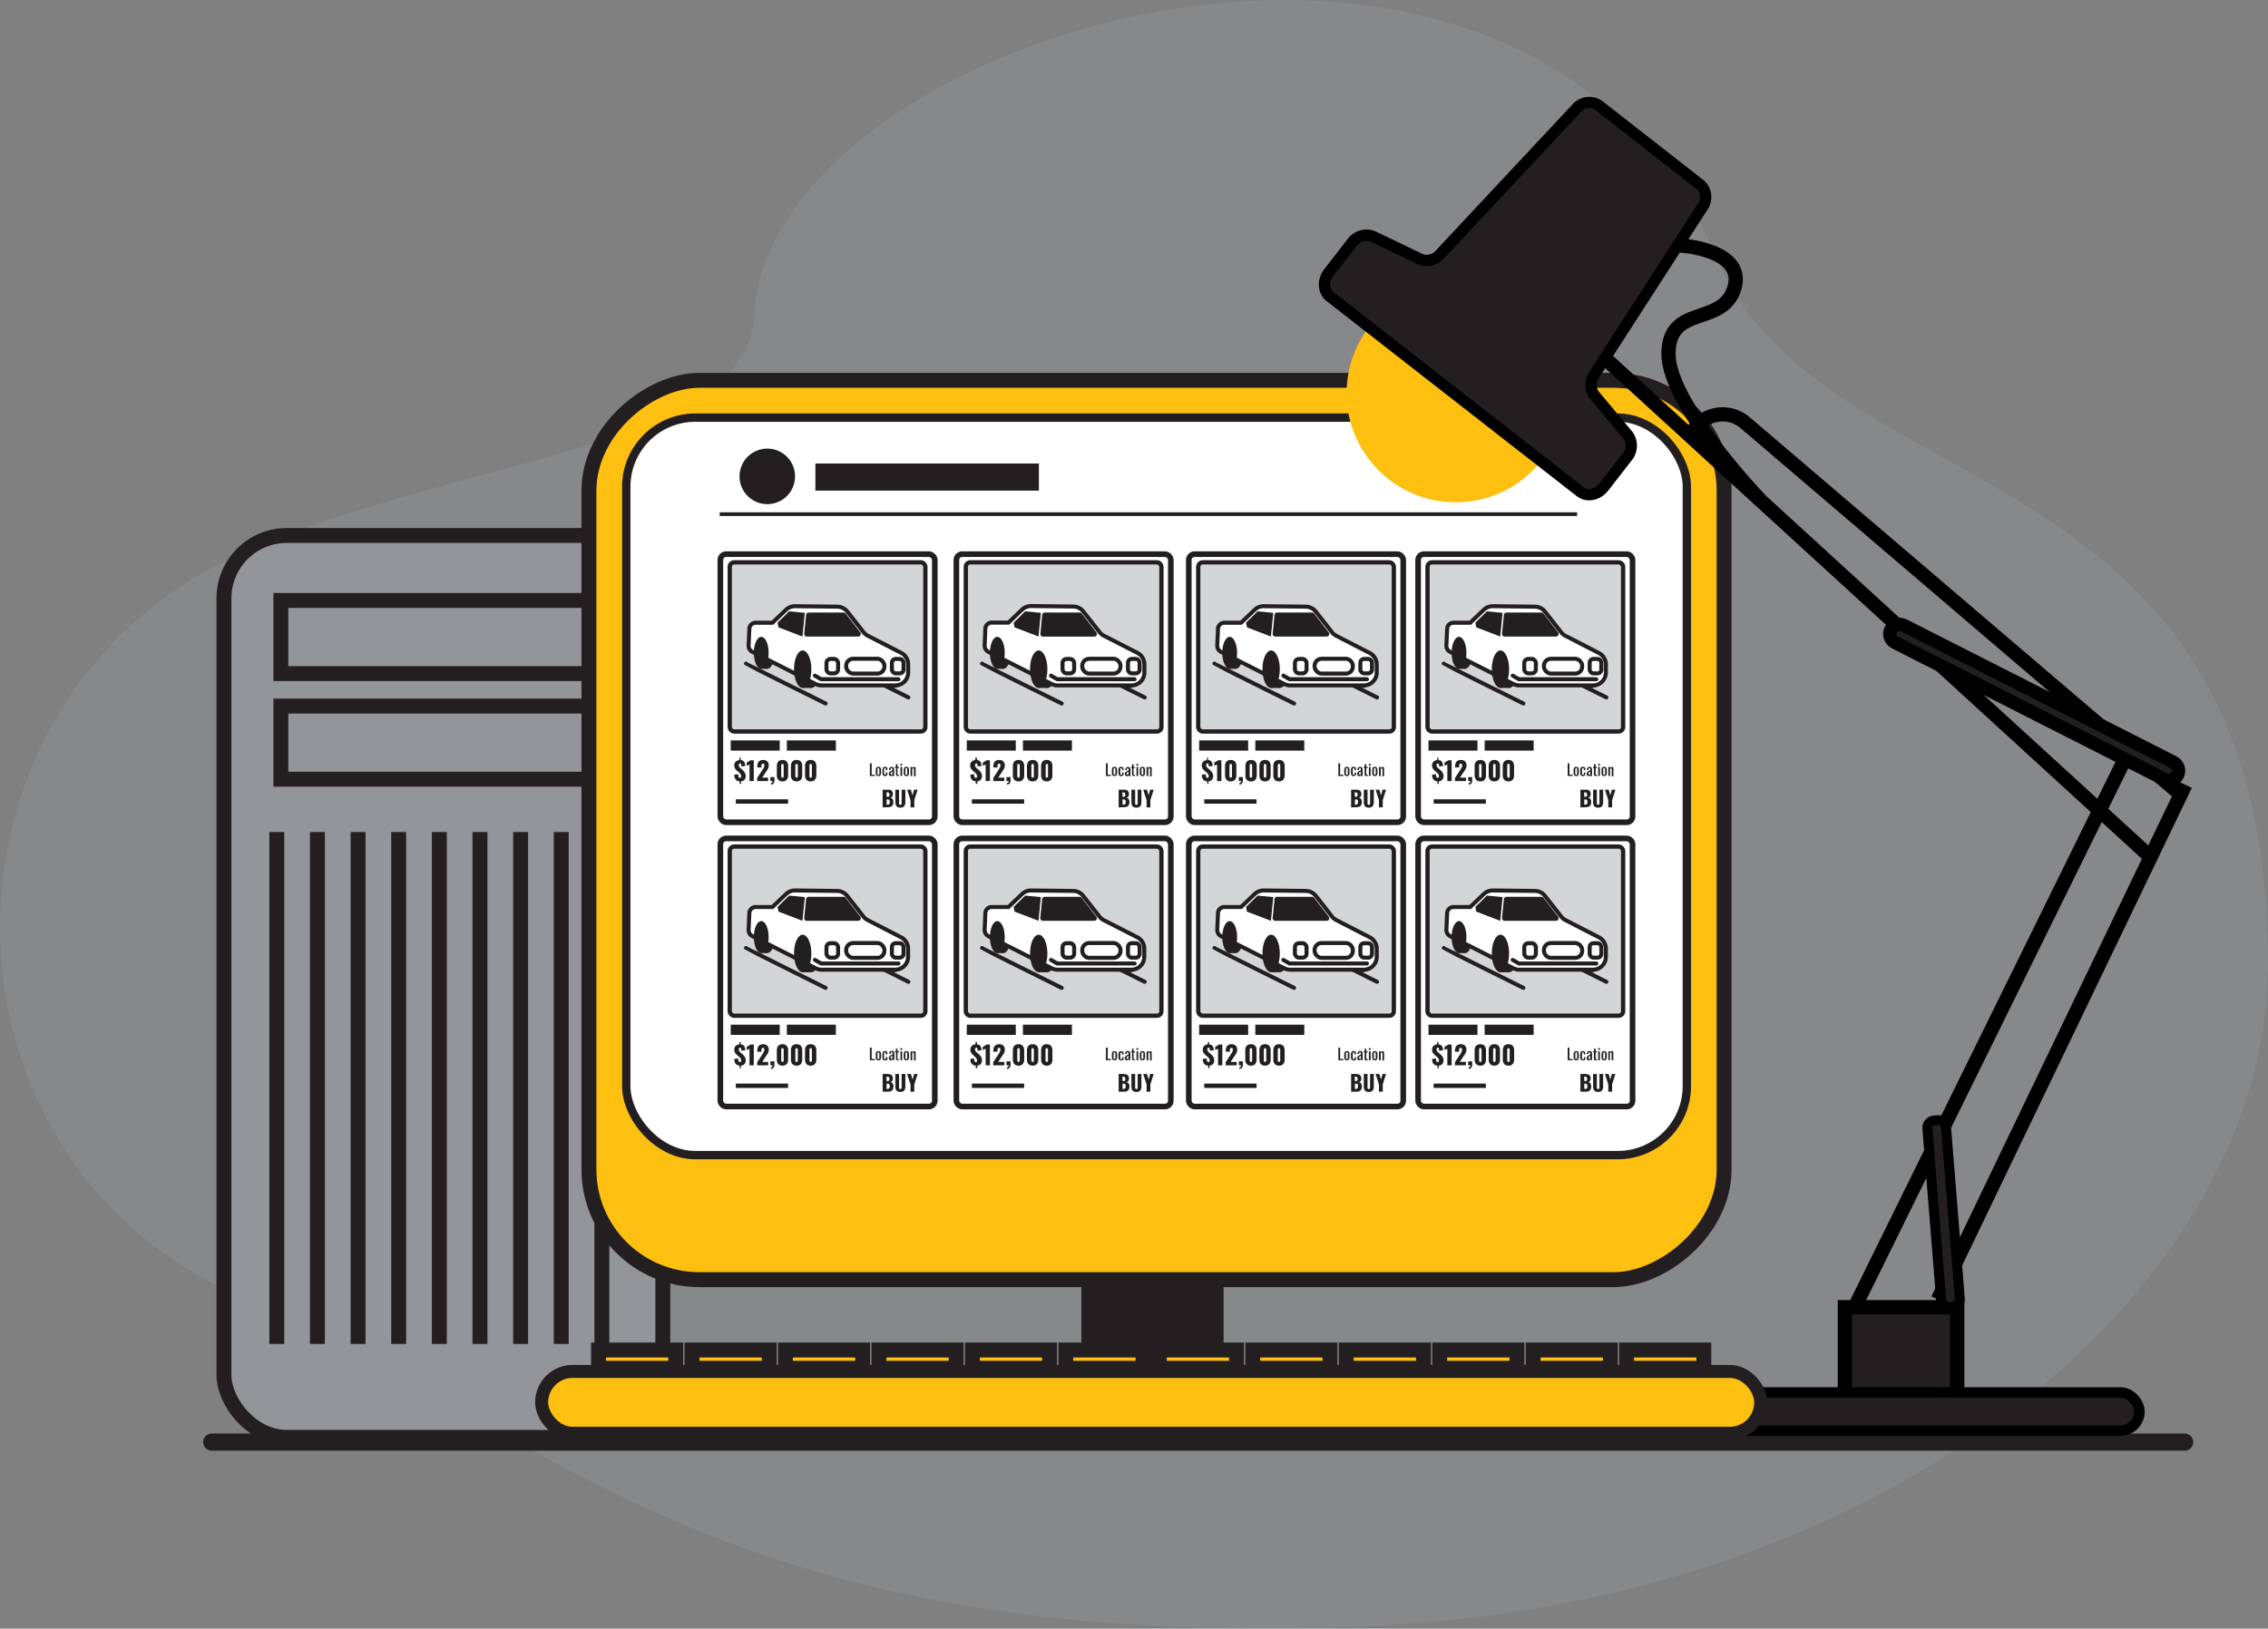 <svg xmlns="http://www.w3.org/2000/svg" viewBox="0 0 608.23 436.85"><rect x="0" y="0" width="608.23" height="436.85" fill="#808080" stroke="none"/><defs><style>.cls-1,.cls-2{fill:#939598;}.cls-1{opacity:0.42;}.cls-16,.cls-17,.cls-18,.cls-19,.cls-2,.cls-20,.cls-3,.cls-4,.cls-5,.cls-7{stroke:#231f20;}.cls-10,.cls-11,.cls-12,.cls-13,.cls-15,.cls-16,.cls-17,.cls-18,.cls-19,.cls-2,.cls-20,.cls-3,.cls-4,.cls-5,.cls-7,.cls-8,.cls-9{stroke-miterlimit:10;}.cls-2,.cls-3{stroke-width:4px;}.cls-14,.cls-16,.cls-3{fill:#fec010;}.cls-17,.cls-19,.cls-20,.cls-4,.cls-9{fill:#fff;}.cls-4{stroke-width:2.24px;}.cls-5,.cls-7,.cls-8{fill:none;}.cls-10,.cls-11,.cls-12,.cls-13,.cls-15,.cls-6{fill:#231f20;}.cls-19,.cls-7{stroke-linecap:round;}.cls-7{stroke-width:4.61px;}.cls-10,.cls-11,.cls-12,.cls-13,.cls-15,.cls-8,.cls-9{stroke:#000;}.cls-10,.cls-8,.cls-9{stroke-width:3.82px;}.cls-11{stroke-width:2.82px;}.cls-12{stroke-width:3.55px;}.cls-13{stroke-width:2.67px;}.cls-15{stroke-width:3.03px;}.cls-16{stroke-width:3.49px;}.cls-17{stroke-width:1.51px;}.cls-18{fill:#d3d5d6;stroke-width:1.15px;}.cls-19,.cls-20{stroke-width:1.08px;}</style></defs><g id="Layer_2" data-name="Layer 2"><g id="Layer_1-2" data-name="Layer 1"><path class="cls-1" d="M365.52,436.28c146-6,242.21-93.71,242.71-176.57.85-141.67-118.53-122.14-147.6-190C408-53.21,205.89,8.94,202.29,84.31c-1.71,35.77-73.55,37.24-134.72,62.82C-22.15,184.67-22.81,312.42,67.32,349,142,379.26,188.62,443.54,365.52,436.28Z"/><rect class="cls-2" x="60.06" y="143.63" width="117.69" height="241.92" rx="16.85"/><line class="cls-2" x1="74.23" y1="223.18" x2="74.23" y2="360.49"/><line class="cls-2" x1="85.13" y1="223.18" x2="85.13" y2="360.49"/><line class="cls-2" x1="96.03" y1="223.18" x2="96.03" y2="360.49"/><line class="cls-2" x1="106.92" y1="223.18" x2="106.92" y2="360.49"/><line class="cls-2" x1="117.82" y1="223.18" x2="117.82" y2="360.49"/><line class="cls-2" x1="128.72" y1="223.18" x2="128.72" y2="360.49"/><line class="cls-2" x1="139.62" y1="223.18" x2="139.62" y2="360.49"/><line class="cls-2" x1="150.51" y1="223.18" x2="150.51" y2="360.49"/><line class="cls-2" x1="161.41" y1="223.18" x2="161.41" y2="360.49"/><rect class="cls-2" x="75.32" y="161.06" width="88.27" height="19.62"/><rect class="cls-2" x="75.32" y="189.39" width="88.27" height="19.62"/><rect class="cls-3" x="189.55" y="70.42" width="241.22" height="304.43" rx="29.59" transform="translate(532.79 -87.53) rotate(90)"/><rect class="cls-4" x="167.95" y="112.02" width="284.43" height="197.82" rx="18.53"/><line class="cls-5" x1="193.01" y1="137.91" x2="422.95" y2="137.91"/><rect class="cls-6" x="290" y="343.05" width="38.14" height="45.77"/><line class="cls-7" x1="56.79" y1="386.82" x2="585.87" y2="386.82"/><path class="cls-8" d="M585.18,213.43,468,113.37a9.3,9.3,0,0,0-13.52,1.55l-1.35,1.84"/><line class="cls-9" x1="430.3" y1="95.97" x2="576.35" y2="229.55"/><line class="cls-9" x1="569.85" y1="203.58" x2="496.98" y2="351.48"/><line class="cls-9" x1="586.07" y1="210.52" x2="519.7" y2="348.57"/><rect class="cls-10" x="494.75" y="350.64" width="30.14" height="23.91"/><rect class="cls-11" x="452.13" y="373.51" width="121.62" height="10.24" rx="5.12"/><rect class="cls-12" x="542.97" y="145.29" width="5.17" height="86.26" rx="2.58" transform="translate(960.52 -212.74) rotate(116.92)"/><rect class="cls-13" x="518.7" y="300.46" width="5.02" height="50.16" rx="1.97" transform="translate(1066.82 608.3) rotate(175.41)"/><circle class="cls-14" cx="390.4" cy="105.47" r="29.27"/><path class="cls-15" d="M427.56,100.48l29-44.95a4.5,4.5,0,0,0-.62-6L428.73,28.26a4.5,4.5,0,0,0-6,.87L386.19,68.21a4.67,4.67,0,0,1-5.34,1.28l-12.62-6.06a4.77,4.77,0,0,0-5.67,1.67l-6.2,8c-1.66,2.13-1.52,5,.32,6.45l67.11,52.34c1.84,1.44,4.67.88,6.33-1.25l6.21-8a4.77,4.77,0,0,0,.24-5.9l-9-10.77A4.67,4.67,0,0,1,427.56,100.48Z"/><path class="cls-8" d="M450.57,65.83s17.67,1,14.55,11.43-17.67,4.16-17.67,17.67,24.43,39,24.43,39"/><rect class="cls-16" x="145.26" y="367.86" width="326.93" height="16.6" rx="8.3"/><rect class="cls-3" x="160.51" y="362.12" width="20.71" height="4.9"/><rect class="cls-3" x="185.58" y="362.12" width="20.71" height="4.9"/><rect class="cls-3" x="210.64" y="362.12" width="20.71" height="4.9"/><rect class="cls-3" x="235.71" y="362.12" width="20.71" height="4.9"/><rect class="cls-3" x="260.77" y="362.12" width="20.71" height="4.9"/><rect class="cls-3" x="285.83" y="362.12" width="20.71" height="4.9"/><rect class="cls-3" x="310.9" y="362.12" width="20.71" height="4.9"/><rect class="cls-3" x="335.96" y="362.12" width="20.71" height="4.9"/><rect class="cls-3" x="361.03" y="362.12" width="20.71" height="4.9"/><rect class="cls-3" x="386.09" y="362.12" width="20.71" height="4.9"/><rect class="cls-3" x="411.16" y="362.12" width="20.71" height="4.9"/><rect class="cls-3" x="436.22" y="362.12" width="20.71" height="4.9"/><rect class="cls-17" x="193.18" y="148.64" width="57.51" height="71.92" rx="1.56"/><rect class="cls-18" x="195.7" y="150.84" width="52.46" height="45.37" rx="1.19"/><path class="cls-19" d="M225.62,178c.1.16,18,9.07,18,9.07"/><ellipse class="cls-6" cx="205.76" cy="175.11" rx="1.99" ry="4.29"/><ellipse class="cls-6" cx="217.59" cy="179.5" rx="2.33" ry="5.03"/><ellipse class="cls-6" cx="239.88" cy="179.5" rx="2.33" ry="5.03"/><path class="cls-20" d="M240.14,183.85H220.32a3.38,3.38,0,0,1-1.56-.37l-17-8.63a1.85,1.85,0,0,1-1-1.72l.2-4.46a1.7,1.7,0,0,1,1.74-1.63l4.45,0,3.68-3.51a3.49,3.49,0,0,1,2.4-.93l11.27.13A3.47,3.47,0,0,1,227.2,164l4.39,5.59a3.41,3.41,0,0,0,1.14.93l8.94,4.6a3.46,3.46,0,0,1,1.88,3l0,2.21A3.45,3.45,0,0,1,240.14,183.85Z"/><rect class="cls-20" x="221.64" y="176.75" width="3.12" height="3.87" rx="1.08"/><rect class="cls-20" x="239.19" y="176.75" width="3.12" height="3.87" rx="1.01"/><rect class="cls-20" x="226.92" y="176.7" width="10.26" height="3.98" rx="1.88"/><path class="cls-6" d="M226.23,164.3h-9.37a.7.7,0,0,0-.69.62l-.5,5.06a.7.7,0,0,0,.69.76h13.8a.7.7,0,0,0,.55-1.12l-3.93-5.06A.68.68,0,0,0,226.23,164.3Z"/><polygon class="cls-6" points="208.76 168.27 215.2 170.74 215.84 164.38 211.62 163.98 208.53 167.01 208.76 168.27"/><ellipse class="cls-6" cx="204.15" cy="175.11" rx="1.99" ry="4.29"/><ellipse class="cls-6" cx="215.26" cy="179.5" rx="2.33" ry="5.03"/><polyline class="cls-19" points="218.54 181.23 220.21 182.19 240.96 182.19"/><polygon class="cls-6" points="215.26 184.53 217.59 184.53 217.36 183.85 215.07 183.28 215.26 184.53"/><polygon class="cls-6" points="204.15 179.4 205.76 179.4 205.35 178.44 204.15 179.4"/><path class="cls-19" d="M200.06,178c.1.16,21.35,10.7,21.35,10.7"/><path class="cls-6" d="M198.36,210.25v-.68a1.37,1.37,0,0,1-1.06-.46,2.07,2.07,0,0,1-.38-1.3l1.05-.16a3.84,3.84,0,0,0,.06.58.61.61,0,0,0,.17.32.37.37,0,0,0,.25.09.24.24,0,0,0,.25-.13.66.66,0,0,0,.06-.27,1,1,0,0,0-.16-.58,2.4,2.4,0,0,0-.44-.48l-.49-.42-.38-.38a1.92,1.92,0,0,1-.27-.46,1.63,1.63,0,0,1-.1-.61,1.38,1.38,0,0,1,.37-1,1.53,1.53,0,0,1,1-.42v-.65h.35v.64a1.28,1.28,0,0,1,.64.19,1,1,0,0,1,.36.4,1.64,1.64,0,0,1,.17.5,2.91,2.91,0,0,1,.05.49l-1.07.13a2.63,2.63,0,0,0,0-.43.66.66,0,0,0-.09-.29.24.24,0,0,0-.23-.09.29.29,0,0,0-.26.14.67.67,0,0,0-.08.29.8.8,0,0,0,.17.54,3.3,3.3,0,0,0,.37.38l.46.4a3.72,3.72,0,0,1,.43.46,2.2,2.2,0,0,1,.32.53,2.06,2.06,0,0,1,.11.68,1.47,1.47,0,0,1-.15.67,1.2,1.2,0,0,1-.43.49,1.35,1.35,0,0,1-.68.23v.69Z"/><path class="cls-6" d="M201,209.5v-4.44l-.17.08-.21.09-.2.08-.18.08v-.85l.21-.11.29-.16a2.2,2.2,0,0,0,.3-.19,1.41,1.41,0,0,0,.21-.16h.9v5.58Z"/><path class="cls-6" d="M203.06,209.5v-.82l1.34-2.05.28-.44a1.94,1.94,0,0,0,.22-.43,1.22,1.22,0,0,0,.09-.46.53.53,0,0,0-.1-.36.31.31,0,0,0-.26-.12.4.4,0,0,0-.29.11.58.58,0,0,0-.14.27,2.34,2.34,0,0,0,0,.39v.27h-1.11v-.29a2.28,2.28,0,0,1,.16-.89,1.25,1.25,0,0,1,.5-.61,1.62,1.62,0,0,1,.9-.22,1.5,1.5,0,0,1,1.13.39,1.45,1.45,0,0,1,.38,1.08,1.89,1.89,0,0,1-.1.63,3.25,3.25,0,0,1-.28.56l-.38.56-1,1.52H206v.91Z"/><path class="cls-6" d="M206.78,210.46l-.06-.37a1,1,0,0,0,.33-.17.54.54,0,0,0,.15-.42h-.59v-1.06h1.07v.91a1.3,1.3,0,0,1-.23.79A.88.88,0,0,1,206.78,210.46Z"/><path class="cls-6" d="M209.85,209.6a1.63,1.63,0,0,1-.84-.2,1.31,1.31,0,0,1-.51-.56,1.86,1.86,0,0,1-.17-.84v-2.52a2.1,2.1,0,0,1,.16-.86,1.16,1.16,0,0,1,.5-.57,1.85,1.85,0,0,1,1.71,0,1.26,1.26,0,0,1,.5.57,2.1,2.1,0,0,1,.16.86V208a2,2,0,0,1-.17.83,1.41,1.41,0,0,1-.51.57A1.64,1.64,0,0,1,209.85,209.6Zm0-1a.24.24,0,0,0,.23-.1.54.54,0,0,0,.09-.25,2.5,2.5,0,0,0,0-.25v-2.46a2.62,2.62,0,0,0,0-.27.54.54,0,0,0-.09-.26.26.26,0,0,0-.24-.11.26.26,0,0,0-.25.11.53.53,0,0,0-.08.26c0,.1,0,.19,0,.27V208a2.5,2.5,0,0,0,0,.25.69.69,0,0,0,.1.25A.24.24,0,0,0,209.85,208.57Z"/><path class="cls-6" d="M213.63,209.6a1.63,1.63,0,0,1-.84-.2,1.45,1.45,0,0,1-.51-.56,2,2,0,0,1-.17-.84v-2.52a2.1,2.1,0,0,1,.16-.86,1.21,1.21,0,0,1,.5-.57,1.59,1.59,0,0,1,.86-.21,1.61,1.61,0,0,1,.86.21,1.24,1.24,0,0,1,.49.57,2.1,2.1,0,0,1,.16.86V208a2,2,0,0,1-.17.83,1.28,1.28,0,0,1-.51.57A1.62,1.62,0,0,1,213.63,209.6Zm0-1a.27.27,0,0,0,.24-.1.92.92,0,0,0,.09-.25,2.26,2.26,0,0,0,0-.25v-2.46a2.62,2.62,0,0,0,0-.27.54.54,0,0,0-.09-.26.25.25,0,0,0-.24-.11.26.26,0,0,0-.25.11.66.66,0,0,0-.08.26,2.62,2.62,0,0,0,0,.27V208a1.14,1.14,0,0,0,0,.25.54.54,0,0,0,.09.25A.25.25,0,0,0,213.63,208.57Z"/><path class="cls-6" d="M217.41,209.6a1.68,1.68,0,0,1-.84-.2,1.35,1.35,0,0,1-.5-.56,1.86,1.86,0,0,1-.18-.84v-2.52a2.27,2.27,0,0,1,.16-.86,1.26,1.26,0,0,1,.5-.57,1.61,1.61,0,0,1,.86-.21,1.59,1.59,0,0,1,.86.21,1.26,1.26,0,0,1,.5.57,2.27,2.27,0,0,1,.16.86V208a1.84,1.84,0,0,1-.18.83,1.32,1.32,0,0,1-.5.57A1.68,1.68,0,0,1,217.41,209.6Zm0-1a.27.27,0,0,0,.24-.1.54.54,0,0,0,.09-.25,2.5,2.5,0,0,0,0-.25v-2.46c0-.08,0-.17,0-.27a.53.53,0,0,0-.08-.26.26.26,0,0,0-.25-.11.26.26,0,0,0-.24.11.54.54,0,0,0-.09.26,2.62,2.62,0,0,0,0,.27V208a2.5,2.5,0,0,0,0,.25.54.54,0,0,0,.09.25A.26.26,0,0,0,217.41,208.57Z"/><path class="cls-6" d="M236.7,216.57v-4.74h1.24a3.68,3.68,0,0,1,.58,0,1.26,1.26,0,0,1,.48.18.85.85,0,0,1,.33.37,1.43,1.43,0,0,1,.12.64,1.14,1.14,0,0,1-.09.48.7.7,0,0,1-.24.32.83.83,0,0,1-.37.15,1,1,0,0,1,.46.18,1,1,0,0,1,.29.39,1.62,1.62,0,0,1,.09.57,2,2,0,0,1-.09.64,1.05,1.05,0,0,1-.73.69,2.2,2.2,0,0,1-.61.08Zm1.05-2.84H238a.69.69,0,0,0,.36-.08.39.39,0,0,0,.17-.21,1.13,1.13,0,0,0,0-.34.57.57,0,0,0-.07-.31.37.37,0,0,0-.2-.19.62.62,0,0,0-.33-.07h-.18Zm0,2.11H238a.56.56,0,0,0,.48-.18.82.82,0,0,0,.13-.51,1.27,1.27,0,0,0-.06-.43.37.37,0,0,0-.19-.23.74.74,0,0,0-.36-.07h-.22Z"/><path class="cls-6" d="M241.51,216.64a1.7,1.7,0,0,1-.85-.18,1,1,0,0,1-.43-.52,2.57,2.57,0,0,1-.12-.84v-3.27h1v3.43a1.42,1.42,0,0,0,0,.29.44.44,0,0,0,.1.24.3.3,0,0,0,.24.09.3.3,0,0,0,.25-.09.53.53,0,0,0,.1-.24,2.83,2.83,0,0,0,0-.29v-3.43h1v3.27a2.32,2.32,0,0,1-.13.84,1,1,0,0,1-.43.52A1.65,1.65,0,0,1,241.51,216.64Z"/><path class="cls-6" d="M244.18,216.57v-1.94l-.9-2.8h1l.45,1.5.4-1.5h.95l-.88,2.8v1.94Z"/><rect class="cls-6" x="195.96" y="198.6" width="13.14" height="2.74"/><rect class="cls-6" x="211.02" y="198.6" width="13.14" height="2.74"/><rect class="cls-6" x="197.33" y="214.4" width="14.02" height="1.17"/><path class="cls-6" d="M233.29,208.14v-3.39h.47v3.05h.87v.34Z"/><path class="cls-6" d="M235.58,208.17a.71.71,0,0,1-.43-.11.61.61,0,0,1-.22-.31,1.63,1.63,0,0,1-.06-.47v-.7a1.75,1.75,0,0,1,.06-.48.62.62,0,0,1,.22-.3.71.71,0,0,1,.43-.11.66.66,0,0,1,.42.11.55.55,0,0,1,.21.3,1.43,1.43,0,0,1,.07.48v.7a1.33,1.33,0,0,1-.07.47.54.54,0,0,1-.21.31A.66.66,0,0,1,235.58,208.17Zm0-.33a.21.21,0,0,0,.18-.07.52.52,0,0,0,.06-.2,2.17,2.17,0,0,0,0-.26v-.76a2.17,2.17,0,0,0,0-.26.59.59,0,0,0-.06-.2.21.21,0,0,0-.18-.07.22.22,0,0,0-.19.07.43.43,0,0,0-.06.2,2.17,2.17,0,0,0,0,.26v.76a2.17,2.17,0,0,0,0,.26.39.39,0,0,0,.06.2A.22.22,0,0,0,235.58,207.84Z"/><path class="cls-6" d="M237.35,208.17a.71.71,0,0,1-.45-.12.56.56,0,0,1-.2-.33,2,2,0,0,1-.06-.51v-.56a2,2,0,0,1,.06-.52.58.58,0,0,1,.21-.33.7.7,0,0,1,.44-.11.9.9,0,0,1,.41.08.44.44,0,0,1,.2.26,1.27,1.27,0,0,1,0,.42v.14h-.4v-.15a1.57,1.57,0,0,0,0-.25.21.21,0,0,0-.23-.17.22.22,0,0,0-.17,0,.25.25,0,0,0-.08.17,2.45,2.45,0,0,0,0,.32v.76a1,1,0,0,0,.06.42.22.22,0,0,0,.21.1.26.26,0,0,0,.17-.05.3.3,0,0,0,.06-.15,1.38,1.38,0,0,0,0-.22v-.19h.4v.16a1.61,1.61,0,0,1,0,.42.51.51,0,0,1-.2.27A.78.78,0,0,1,237.35,208.17Z"/><path class="cls-6" d="M238.85,208.17a.47.47,0,0,1-.26-.08.51.51,0,0,1-.17-.21.6.6,0,0,1-.06-.27.86.86,0,0,1,.08-.38.73.73,0,0,1,.2-.26,1.82,1.82,0,0,1,.31-.19l.36-.15v-.17a1.85,1.85,0,0,0,0-.25.26.26,0,0,0-.07-.14.25.25,0,0,0-.16,0,.33.33,0,0,0-.15,0,.36.36,0,0,0-.08.12,1,1,0,0,0,0,.18v.13l-.45,0a.86.86,0,0,1,.19-.59.68.68,0,0,1,.54-.19.6.6,0,0,1,.51.19.92.92,0,0,1,.15.57v1.11a1.41,1.41,0,0,0,0,.21,1.23,1.23,0,0,0,0,.2c0,.06,0,.12,0,.17h-.41a1.55,1.55,0,0,0,0-.17,1.37,1.37,0,0,1,0-.19.65.65,0,0,1-.17.27A.42.42,0,0,1,238.85,208.17Zm.17-.38a.28.28,0,0,0,.13,0,.43.43,0,0,0,.1-.09l.06-.07v-.69l-.19.12-.16.12a.33.33,0,0,0-.11.15.34.34,0,0,0,0,.18.46.46,0,0,0,.05.23A.18.18,0,0,0,239,207.79Z"/><path class="cls-6" d="M240.8,208.17a.56.56,0,0,1-.3-.07.42.42,0,0,1-.17-.2,1,1,0,0,1-.05-.31V206H240v-.3h.25V205h.45v.71h.39v.3h-.39v1.55a.35.35,0,0,0,0,.2.23.23,0,0,0,.18.06h.16v.33l-.15,0Z"/><path class="cls-6" d="M241.48,205.36v-.47h.45v.47Zm0,2.78v-2.42h.45v2.42Z"/><path class="cls-6" d="M243.07,208.17a.66.66,0,0,1-.42-.11.55.55,0,0,1-.22-.31,1.63,1.63,0,0,1-.06-.47v-.7a1.75,1.75,0,0,1,.06-.48.57.57,0,0,1,.22-.3.86.86,0,0,1,.84,0,.57.57,0,0,1,.22.3,1.73,1.73,0,0,1,.07.48v.7a1.61,1.61,0,0,1-.07.47.55.55,0,0,1-.22.31A.66.66,0,0,1,243.07,208.17Zm0-.33c.09,0,.15,0,.18-.07a.4.4,0,0,0,.07-.2c0-.08,0-.17,0-.26v-.76c0-.09,0-.18,0-.26a.43.43,0,0,0-.07-.2c0-.05-.09-.07-.18-.07a.2.2,0,0,0-.18.07.43.43,0,0,0-.07.2c0,.08,0,.17,0,.26v.76c0,.09,0,.18,0,.26a.4.4,0,0,0,.07.2A.2.2,0,0,0,243.07,207.84Z"/><path class="cls-6" d="M244.19,208.14v-2.42h.44V206a1,1,0,0,1,.27-.19.61.61,0,0,1,.32-.08.32.32,0,0,1,.23.07.45.45,0,0,1,.11.19.91.91,0,0,1,0,.23v2h-.45v-1.83a.37.37,0,0,0,0-.2c0-.05-.07-.07-.15-.07a.32.32,0,0,0-.16,0l-.16.11v1.95Z"/><rect class="cls-17" x="256.48" y="148.64" width="57.51" height="71.92" rx="1.56"/><rect class="cls-18" x="259.01" y="150.84" width="52.46" height="45.37" rx="1.19"/><path class="cls-19" d="M288.92,178c.11.16,18.06,9.07,18.06,9.07"/><ellipse class="cls-6" cx="269.07" cy="175.11" rx="1.99" ry="4.29"/><ellipse class="cls-6" cx="280.9" cy="179.5" rx="2.33" ry="5.03"/><ellipse class="cls-6" cx="303.19" cy="179.5" rx="2.33" ry="5.03"/><path class="cls-20" d="M303.45,183.85H283.63a3.42,3.42,0,0,1-1.57-.37l-17-8.63a1.85,1.85,0,0,1-1-1.72l.19-4.46A1.71,1.71,0,0,1,266,167l4.45,0,3.68-3.51a3.47,3.47,0,0,1,2.39-.93l11.28.13A3.43,3.43,0,0,1,290.5,164l4.4,5.59a3.28,3.28,0,0,0,1.13.93l9,4.6a3.43,3.43,0,0,1,1.87,3l0,2.21A3.45,3.45,0,0,1,303.45,183.85Z"/><rect class="cls-20" x="284.95" y="176.75" width="3.12" height="3.87" rx="1.08"/><rect class="cls-20" x="302.5" y="176.75" width="3.12" height="3.87" rx="1.01"/><rect class="cls-20" x="290.23" y="176.7" width="10.26" height="3.98" rx="1.88"/><path class="cls-6" d="M289.54,164.3h-9.37a.69.69,0,0,0-.69.62L279,170a.7.7,0,0,0,.69.76h13.8a.7.7,0,0,0,.55-1.12l-3.94-5.06A.67.67,0,0,0,289.54,164.3Z"/><polygon class="cls-6" points="272.07 168.27 278.51 170.74 279.14 164.38 274.93 163.98 271.84 167.01 272.07 168.27"/><ellipse class="cls-6" cx="267.46" cy="175.11" rx="1.99" ry="4.29"/><ellipse class="cls-6" cx="278.56" cy="179.5" rx="2.33" ry="5.03"/><polyline class="cls-19" points="281.85 181.23 283.52 182.19 304.27 182.19"/><polygon class="cls-6" points="278.56 184.53 280.9 184.53 280.66 183.85 278.38 183.28 278.56 184.53"/><polygon class="cls-6" points="267.45 179.4 269.07 179.4 268.66 178.44 267.45 179.4"/><path class="cls-19" d="M263.36,178c.11.16,21.36,10.7,21.36,10.7"/><path class="cls-6" d="M261.67,210.25v-.68a1.35,1.35,0,0,1-1.06-.46,2,2,0,0,1-.38-1.3l1-.16a2.29,2.29,0,0,0,.06.58.68.68,0,0,0,.16.32.39.39,0,0,0,.26.09.24.24,0,0,0,.25-.13.66.66,0,0,0,.06-.27,1,1,0,0,0-.16-.58,2.47,2.47,0,0,0-.45-.48l-.48-.42a4.54,4.54,0,0,1-.38-.38,1.92,1.92,0,0,1-.27-.46,1.63,1.63,0,0,1-.1-.61,1.38,1.38,0,0,1,.37-1,1.53,1.53,0,0,1,1-.42v-.65H262v.64a1.28,1.28,0,0,1,.64.19,1,1,0,0,1,.36.4,1.4,1.4,0,0,1,.16.5,3,3,0,0,1,.06.49l-1.07.13a2.63,2.63,0,0,0,0-.43.66.66,0,0,0-.1-.29.22.22,0,0,0-.23-.09.27.27,0,0,0-.25.14.55.55,0,0,0-.08.29.85.85,0,0,0,.16.54c.12.13.24.26.37.38l.47.4a3.72,3.72,0,0,1,.43.46,2.17,2.17,0,0,1,.31.53,1.83,1.83,0,0,1,.12.68,1.47,1.47,0,0,1-.15.67,1.28,1.28,0,0,1-.43.49,1.38,1.38,0,0,1-.68.23v.69Z"/><path class="cls-6" d="M264.33,209.5v-4.44l-.18.08-.2.09-.2.08-.19.08v-.85l.22-.11.29-.16a2.2,2.2,0,0,0,.3-.19.92.92,0,0,0,.2-.16h.9v5.58Z"/><path class="cls-6" d="M266.37,209.5v-.82l1.33-2.05c.1-.15.2-.29.29-.44a2.49,2.49,0,0,0,.22-.43,1.21,1.21,0,0,0,.08-.46.6.6,0,0,0-.09-.36.32.32,0,0,0-.26-.12.38.38,0,0,0-.29.11.5.5,0,0,0-.14.27,1.61,1.61,0,0,0,0,.39v.27h-1.11v-.29a2.48,2.48,0,0,1,.15-.89,1.33,1.33,0,0,1,.51-.61,1.6,1.6,0,0,1,.9-.22,1.52,1.52,0,0,1,1.13.39,1.5,1.5,0,0,1,.38,1.08,1.9,1.9,0,0,1-.11.63,2.66,2.66,0,0,1-.28.56l-.37.56-1,1.52h1.63v.91Z"/><path class="cls-6" d="M270.09,210.46l-.07-.37a1,1,0,0,0,.34-.17.54.54,0,0,0,.15-.42h-.59v-1.06H271v.91a1.3,1.3,0,0,1-.23.79A.88.88,0,0,1,270.09,210.46Z"/><path class="cls-6" d="M273.15,209.6a1.68,1.68,0,0,1-.84-.2,1.45,1.45,0,0,1-.51-.56,2,2,0,0,1-.17-.84v-2.52a2.27,2.27,0,0,1,.16-.86,1.26,1.26,0,0,1,.5-.57,1.61,1.61,0,0,1,.86-.21,1.59,1.59,0,0,1,.86.21,1.19,1.19,0,0,1,.49.57,2.09,2.09,0,0,1,.17.86V208a1.84,1.84,0,0,1-.18.83,1.32,1.32,0,0,1-.5.57A1.68,1.68,0,0,1,273.15,209.6Zm0-1a.27.27,0,0,0,.24-.1.54.54,0,0,0,.09-.25,2.5,2.5,0,0,0,0-.25v-2.46c0-.08,0-.17,0-.27a.53.53,0,0,0-.08-.26.26.26,0,0,0-.25-.11.26.26,0,0,0-.24.11.54.54,0,0,0-.09.26,2.62,2.62,0,0,0,0,.27V208a2.5,2.5,0,0,0,0,.25.54.54,0,0,0,.09.25A.26.26,0,0,0,273.15,208.57Z"/><path class="cls-6" d="M276.94,209.6a1.63,1.63,0,0,1-.84-.2,1.31,1.31,0,0,1-.51-.56,1.86,1.86,0,0,1-.18-.84v-2.52a2.09,2.09,0,0,1,.17-.86,1.16,1.16,0,0,1,.5-.57,1.85,1.85,0,0,1,1.71,0,1.26,1.26,0,0,1,.5.57,2.1,2.1,0,0,1,.16.86V208a2,2,0,0,1-.17.83,1.41,1.41,0,0,1-.51.57A1.64,1.64,0,0,1,276.94,209.6Zm0-1a.25.25,0,0,0,.23-.1.54.54,0,0,0,.09-.25,2.5,2.5,0,0,0,0-.25v-2.46a2.62,2.62,0,0,0,0-.27.54.54,0,0,0-.09-.26.26.26,0,0,0-.24-.11.26.26,0,0,0-.25.11.53.53,0,0,0-.08.26c0,.1,0,.19,0,.27V208a2.5,2.5,0,0,0,0,.25.92.92,0,0,0,.09.25A.27.27,0,0,0,276.94,208.57Z"/><path class="cls-6" d="M280.72,209.6a1.66,1.66,0,0,1-.84-.2,1.45,1.45,0,0,1-.51-.56,2,2,0,0,1-.17-.84v-2.52a2.1,2.1,0,0,1,.16-.86,1.26,1.26,0,0,1,.5-.57,1.59,1.59,0,0,1,.86-.21,1.61,1.61,0,0,1,.86.21,1.24,1.24,0,0,1,.49.57,2.1,2.1,0,0,1,.16.86V208a1.84,1.84,0,0,1-.17.83,1.28,1.28,0,0,1-.51.57A1.62,1.62,0,0,1,280.72,209.6Zm0-1a.27.27,0,0,0,.24-.1.54.54,0,0,0,.09-.25,2.26,2.26,0,0,0,0-.25v-2.46a2.62,2.62,0,0,0,0-.27A.54.54,0,0,0,281,205a.32.32,0,0,0-.48,0,.54.54,0,0,0-.09.26,2.62,2.62,0,0,0,0,.27V208a1.14,1.14,0,0,0,0,.25.54.54,0,0,0,.09.25A.25.25,0,0,0,280.72,208.57Z"/><path class="cls-6" d="M300,216.57v-4.74h1.24a3.45,3.45,0,0,1,.57,0,1.26,1.26,0,0,1,.48.18.82.82,0,0,1,.34.37,1.43,1.43,0,0,1,.12.64,1.14,1.14,0,0,1-.09.48.75.75,0,0,1-.61.47,1.06,1.06,0,0,1,.46.18,1,1,0,0,1,.29.39,1.62,1.62,0,0,1,.09.57,2,2,0,0,1-.09.64,1.05,1.05,0,0,1-.73.69,2.25,2.25,0,0,1-.61.08Zm1.05-2.84h.2a.75.75,0,0,0,.37-.08.37.37,0,0,0,.16-.21,1.11,1.11,0,0,0,0-.34.68.68,0,0,0-.07-.31.41.41,0,0,0-.2-.19.67.67,0,0,0-.33-.07h-.18Zm0,2.11h.22a.56.56,0,0,0,.48-.18.82.82,0,0,0,.13-.51,1.27,1.27,0,0,0-.06-.43.4.4,0,0,0-.19-.23.74.74,0,0,0-.36-.07h-.22Z"/><path class="cls-6" d="M304.82,216.64a1.68,1.68,0,0,1-.85-.18.92.92,0,0,1-.43-.52,2.57,2.57,0,0,1-.12-.84v-3.27h1v3.43a1.43,1.43,0,0,0,0,.29.44.44,0,0,0,.1.24.3.3,0,0,0,.24.09.32.32,0,0,0,.25-.09.43.43,0,0,0,.09-.24,1.42,1.42,0,0,0,0-.29v-3.43h1v3.27a2.57,2.57,0,0,1-.12.84,1,1,0,0,1-.43.52A1.68,1.68,0,0,1,304.82,216.64Z"/><path class="cls-6" d="M307.49,216.57v-1.94l-.9-2.8h1l.45,1.5.4-1.5h.95l-.89,2.8v1.94Z"/><rect class="cls-6" x="259.27" y="198.6" width="13.14" height="2.74"/><rect class="cls-6" x="274.33" y="198.6" width="13.14" height="2.74"/><rect class="cls-6" x="260.64" y="214.4" width="14.02" height="1.17"/><path class="cls-6" d="M296.59,208.14v-3.39h.48v3.05h.86v.34Z"/><path class="cls-6" d="M298.88,208.17a.66.66,0,0,1-.42-.11.55.55,0,0,1-.22-.31,1.63,1.63,0,0,1-.06-.47v-.7a1.75,1.75,0,0,1,.06-.48.57.57,0,0,1,.22-.3.86.86,0,0,1,.84,0,.52.52,0,0,1,.22.3,1.43,1.43,0,0,1,.07.48v.7a1.33,1.33,0,0,1-.07.47.51.51,0,0,1-.22.31A.66.66,0,0,1,298.88,208.17Zm0-.33a.22.22,0,0,0,.19-.07.52.52,0,0,0,.06-.2,2.17,2.17,0,0,0,0-.26v-.76a2.17,2.17,0,0,0,0-.26.59.59,0,0,0-.06-.2.22.22,0,0,0-.19-.07.21.21,0,0,0-.18.07.43.43,0,0,0-.07.2c0,.08,0,.17,0,.26v.76c0,.09,0,.18,0,.26a.4.4,0,0,0,.07.2A.21.21,0,0,0,298.88,207.84Z"/><path class="cls-6" d="M300.66,208.17a.71.71,0,0,1-.45-.12.63.63,0,0,1-.21-.33,2.59,2.59,0,0,1-.05-.51v-.56a2,2,0,0,1,.06-.52.56.56,0,0,1,.2-.33.71.71,0,0,1,.45-.11.93.93,0,0,1,.41.08.48.48,0,0,1,.2.26,1.61,1.61,0,0,1,.05.42v.14h-.41v-.15a.9.9,0,0,0,0-.25.23.23,0,0,0-.07-.13.25.25,0,0,0-.16,0,.19.19,0,0,0-.16,0,.25.25,0,0,0-.08.17,2.45,2.45,0,0,0,0,.32v.76a1,1,0,0,0,.06.42.22.22,0,0,0,.21.1.21.21,0,0,0,.23-.2,1.48,1.48,0,0,0,0-.22v-.19h.41v.16a1.25,1.25,0,0,1-.06.42.43.43,0,0,1-.2.27A.74.74,0,0,1,300.66,208.17Z"/><path class="cls-6" d="M302.15,208.17a.44.44,0,0,1-.25-.08.51.51,0,0,1-.17-.21.6.6,0,0,1-.06-.27.86.86,0,0,1,.07-.38A.75.75,0,0,1,302,207a2.2,2.2,0,0,1,.3-.19l.37-.15v-.17a.94.94,0,0,0,0-.25.26.26,0,0,0-.06-.14.25.25,0,0,0-.16,0,.33.33,0,0,0-.15,0,.2.2,0,0,0-.08.12.52.52,0,0,0,0,.18v.13l-.44,0a.92.92,0,0,1,.18-.59.71.71,0,0,1,.55-.19.6.6,0,0,1,.51.19.92.92,0,0,1,.15.57v1.11a1.41,1.41,0,0,0,0,.21,1.27,1.27,0,0,0,0,.2,1.11,1.11,0,0,1,0,.17h-.41s0-.1,0-.17l0-.19a.63.63,0,0,1-.16.27A.45.45,0,0,1,302.15,208.17Zm.18-.38a.28.28,0,0,0,.12,0,.48.48,0,0,0,.11-.09l.06-.07v-.69l-.2.12-.16.12a.58.58,0,0,0-.11.15.48.48,0,0,0,0,.18.37.37,0,0,0,.05.23A.17.17,0,0,0,302.33,207.79Z"/><path class="cls-6" d="M304.11,208.17a.53.53,0,0,1-.3-.07.37.37,0,0,1-.17-.2,1,1,0,0,1-.05-.31V206h-.26v-.3h.26V205H304v.71h.38v.3H304v1.55a.35.35,0,0,0,0,.2.22.22,0,0,0,.18.06h.16v.33l-.15,0Z"/><path class="cls-6" d="M304.78,205.36v-.47h.45v.47Zm0,2.78v-2.42h.45v2.42Z"/><path class="cls-6" d="M306.38,208.17a.66.66,0,0,1-.42-.11.51.51,0,0,1-.22-.31,1.33,1.33,0,0,1-.07-.47v-.7a1.43,1.43,0,0,1,.07-.48.52.52,0,0,1,.22-.3.86.86,0,0,1,.84,0,.62.62,0,0,1,.22.3,1.75,1.75,0,0,1,.06.48v.7a1.63,1.63,0,0,1-.06.47.61.61,0,0,1-.22.31A.66.66,0,0,1,306.38,208.17Zm0-.33a.2.2,0,0,0,.18-.07.32.32,0,0,0,.06-.2,2.17,2.17,0,0,0,0-.26v-.76a2.17,2.17,0,0,0,0-.26.34.34,0,0,0-.06-.2.2.2,0,0,0-.18-.07.22.22,0,0,0-.19.07.59.59,0,0,0-.06.2,2.17,2.17,0,0,0,0,.26v.76a2.17,2.17,0,0,0,0,.26.52.52,0,0,0,.06.2A.22.22,0,0,0,306.38,207.84Z"/><path class="cls-6" d="M307.49,208.14v-2.42h.45V206a1,1,0,0,1,.27-.19.59.59,0,0,1,.32-.08.29.29,0,0,1,.22.07.37.37,0,0,1,.11.19.91.91,0,0,1,0,.23v2h-.44v-1.83a.5.5,0,0,0,0-.2.17.17,0,0,0-.16-.07.28.28,0,0,0-.15,0,.91.91,0,0,0-.16.11v1.95Z"/><rect class="cls-17" x="318.81" y="148.64" width="57.51" height="71.92" rx="1.56"/><rect class="cls-18" x="321.34" y="150.84" width="52.46" height="45.37" rx="1.19"/><path class="cls-19" d="M351.25,178c.1.16,18.05,9.07,18.05,9.07"/><ellipse class="cls-6" cx="331.39" cy="175.11" rx="1.99" ry="4.29"/><ellipse class="cls-6" cx="343.23" cy="179.5" rx="2.33" ry="5.03"/><ellipse class="cls-6" cx="365.51" cy="179.5" rx="2.33" ry="5.03"/><path class="cls-20" d="M365.77,183.85H346a3.38,3.38,0,0,1-1.56-.37l-17-8.63a1.84,1.84,0,0,1-1-1.72l.2-4.46a1.7,1.7,0,0,1,1.74-1.63l4.45,0,3.68-3.51a3.49,3.49,0,0,1,2.4-.93l11.27.13a3.45,3.45,0,0,1,2.68,1.31l4.39,5.59a3.41,3.41,0,0,0,1.14.93l8.94,4.6a3.46,3.46,0,0,1,1.88,3l0,2.21A3.45,3.45,0,0,1,365.77,183.85Z"/><rect class="cls-20" x="347.27" y="176.75" width="3.12" height="3.87" rx="1.08"/><rect class="cls-20" x="364.82" y="176.75" width="3.12" height="3.87" rx="1.01"/><rect class="cls-20" x="352.55" y="176.7" width="10.26" height="3.98" rx="1.88"/><path class="cls-6" d="M351.86,164.3h-9.37a.7.7,0,0,0-.69.62l-.5,5.06a.7.7,0,0,0,.69.76H355.8a.69.69,0,0,0,.54-1.12l-3.93-5.06A.68.68,0,0,0,351.86,164.3Z"/><polygon class="cls-6" points="334.39 168.27 340.83 170.74 341.47 164.38 337.25 163.98 334.17 167.01 334.39 168.27"/><ellipse class="cls-6" cx="329.78" cy="175.11" rx="1.99" ry="4.29"/><ellipse class="cls-6" cx="340.89" cy="179.5" rx="2.33" ry="5.03"/><polyline class="cls-19" points="344.17 181.23 345.84 182.19 366.59 182.19"/><polygon class="cls-6" points="340.89 184.53 343.23 184.53 342.99 183.85 340.7 183.28 340.89 184.53"/><polygon class="cls-6" points="329.78 179.4 331.39 179.4 330.99 178.44 329.78 179.4"/><path class="cls-19" d="M325.69,178c.1.16,21.35,10.7,21.35,10.7"/><path class="cls-6" d="M323.75,210.25v-.68a1.38,1.38,0,0,1-1.07-.46,2.14,2.14,0,0,1-.38-1.3l1.05-.16a2.78,2.78,0,0,0,.07.58.6.6,0,0,0,.16.32.39.39,0,0,0,.26.09.25.25,0,0,0,.25-.13.66.66,0,0,0,.06-.27,1,1,0,0,0-.17-.58,2.13,2.13,0,0,0-.44-.48l-.49-.42a4.36,4.36,0,0,1-.37-.38,1.43,1.43,0,0,1-.27-.46,1.62,1.62,0,0,1-.11-.61,1.39,1.39,0,0,1,.38-1,1.51,1.51,0,0,1,1-.42v-.65H324v.64a1.27,1.27,0,0,1,.63.19,1,1,0,0,1,.37.4,1.63,1.63,0,0,1,.16.5,2.91,2.91,0,0,1,.05.49l-1.06.13c0-.17,0-.31,0-.43a.66.66,0,0,0-.1-.29.24.24,0,0,0-.23-.09.29.29,0,0,0-.26.14.67.67,0,0,0-.08.29.85.85,0,0,0,.17.54,4.4,4.4,0,0,0,.37.38l.47.4a4.68,4.68,0,0,1,.43.46,2.17,2.17,0,0,1,.31.53,1.83,1.83,0,0,1,.12.68,1.35,1.35,0,0,1-.16.67,1.2,1.2,0,0,1-.43.49,1.34,1.34,0,0,1-.67.23v.69Z"/><path class="cls-6" d="M326.4,209.5v-4.44l-.17.08-.2.09-.21.08-.18.08v-.85l.21-.11.3-.16a2.9,2.9,0,0,0,.29-.19,1,1,0,0,0,.21-.16h.9v5.58Z"/><path class="cls-6" d="M330.05,209.6a1.62,1.62,0,0,1-.83-.2,1.31,1.31,0,0,1-.51-.56,1.86,1.86,0,0,1-.18-.84v-2.52a2.09,2.09,0,0,1,.17-.86,1.16,1.16,0,0,1,.5-.57,1.85,1.85,0,0,1,1.71,0,1.26,1.26,0,0,1,.5.57,2.27,2.27,0,0,1,.16.86V208a2,2,0,0,1-.17.83,1.41,1.41,0,0,1-.51.57A1.68,1.68,0,0,1,330.05,209.6Zm0-1a.27.27,0,0,0,.24-.1.54.54,0,0,0,.09-.25,2.5,2.5,0,0,0,0-.25v-2.46c0-.08,0-.17,0-.27a.45.45,0,0,0-.08-.26.26.26,0,0,0-.25-.11.26.26,0,0,0-.24.11.54.54,0,0,0-.09.26c0,.1,0,.19,0,.27V208a2.5,2.5,0,0,0,0,.25.92.92,0,0,0,.09.25A.26.26,0,0,0,330.05,208.57Z"/><path class="cls-6" d="M332.41,210.46l-.06-.37a.87.87,0,0,0,.33-.17.54.54,0,0,0,.15-.42h-.59v-1.06h1.07v.91a1.3,1.3,0,0,1-.23.79A.86.86,0,0,1,332.41,210.46Z"/><path class="cls-6" d="M335.48,209.6a1.63,1.63,0,0,1-.84-.2,1.31,1.31,0,0,1-.51-.56A1.86,1.86,0,0,1,334,208v-2.52a2.09,2.09,0,0,1,.17-.86,1.16,1.16,0,0,1,.5-.57,1.85,1.85,0,0,1,1.71,0,1.26,1.26,0,0,1,.5.57,2.1,2.1,0,0,1,.16.86V208a2,2,0,0,1-.17.83,1.41,1.41,0,0,1-.51.57A1.64,1.64,0,0,1,335.48,209.6Zm0-1a.25.25,0,0,0,.23-.1.54.54,0,0,0,.09-.25,2.5,2.5,0,0,0,0-.25v-2.46a2.62,2.62,0,0,0,0-.27.54.54,0,0,0-.09-.26.26.26,0,0,0-.24-.11.26.26,0,0,0-.25.11.53.53,0,0,0-.08.26c0,.1,0,.19,0,.27V208a2.5,2.5,0,0,0,0,.25.69.69,0,0,0,.1.25A.24.24,0,0,0,335.48,208.57Z"/><path class="cls-6" d="M339.26,209.6a1.66,1.66,0,0,1-.84-.2,1.45,1.45,0,0,1-.51-.56,2,2,0,0,1-.17-.84v-2.52a2.1,2.1,0,0,1,.16-.86,1.26,1.26,0,0,1,.5-.57,1.59,1.59,0,0,1,.86-.21,1.61,1.61,0,0,1,.86.21,1.24,1.24,0,0,1,.49.57,2.1,2.1,0,0,1,.16.86V208a1.84,1.84,0,0,1-.17.83,1.28,1.28,0,0,1-.51.57A1.62,1.62,0,0,1,339.26,209.6Zm0-1a.27.27,0,0,0,.24-.1.54.54,0,0,0,.09-.25,2.26,2.26,0,0,0,0-.25v-2.46a2.62,2.62,0,0,0,0-.27.54.54,0,0,0-.09-.26.32.32,0,0,0-.48,0,.54.54,0,0,0-.09.26,2.62,2.62,0,0,0,0,.27V208a1.14,1.14,0,0,0,0,.25.54.54,0,0,0,.09.25A.25.25,0,0,0,339.26,208.57Z"/><path class="cls-6" d="M343,209.6a1.68,1.68,0,0,1-.84-.2,1.35,1.35,0,0,1-.5-.56,1.86,1.86,0,0,1-.18-.84v-2.52a2.27,2.27,0,0,1,.16-.86,1.26,1.26,0,0,1,.5-.57,1.61,1.61,0,0,1,.86-.21,1.59,1.59,0,0,1,.86.21,1.26,1.26,0,0,1,.5.57,2.27,2.27,0,0,1,.16.86V208a1.84,1.84,0,0,1-.18.83,1.32,1.32,0,0,1-.5.57A1.68,1.68,0,0,1,343,209.6Zm0-1a.27.27,0,0,0,.24-.1.54.54,0,0,0,.09-.25,2.5,2.5,0,0,0,0-.25v-2.46c0-.08,0-.17,0-.27a.53.53,0,0,0-.08-.26.26.26,0,0,0-.25-.11.26.26,0,0,0-.24.11.54.54,0,0,0-.09.26,2.62,2.62,0,0,0,0,.27V208a2.5,2.5,0,0,0,0,.25.54.54,0,0,0,.09.25A.26.26,0,0,0,343,208.57Z"/><path class="cls-6" d="M362.34,216.57v-4.74h1.23a3.58,3.58,0,0,1,.58,0,1.26,1.26,0,0,1,.48.18.85.85,0,0,1,.33.37,1.43,1.43,0,0,1,.12.64,1.34,1.34,0,0,1-.08.48.8.8,0,0,1-.25.32.83.83,0,0,1-.37.15,1.1,1.1,0,0,1,.47.18.93.93,0,0,1,.28.39,1.61,1.61,0,0,1,.1.57,2,2,0,0,1-.1.64,1.11,1.11,0,0,1-.28.44,1.22,1.22,0,0,1-.45.25,2.2,2.2,0,0,1-.61.08Zm1-2.84h.21a.69.69,0,0,0,.36-.08.39.39,0,0,0,.17-.21,1.13,1.13,0,0,0,0-.34.57.57,0,0,0-.07-.31.39.39,0,0,0-.19-.19.69.69,0,0,0-.34-.07h-.18Zm0,2.11h.23a.53.53,0,0,0,.47-.18.82.82,0,0,0,.13-.51,1.63,1.63,0,0,0,0-.43.42.42,0,0,0-.2-.23.74.74,0,0,0-.36-.07h-.22Z"/><path class="cls-6" d="M367.14,216.64a1.7,1.7,0,0,1-.85-.18,1,1,0,0,1-.43-.52,2.57,2.57,0,0,1-.12-.84v-3.27h1v3.43a1.42,1.42,0,0,0,0,.29.53.53,0,0,0,.1.24.31.31,0,0,0,.24.09.3.3,0,0,0,.25-.09.53.53,0,0,0,.1-.24,2.83,2.83,0,0,0,0-.29v-3.43h1v3.27a2.32,2.32,0,0,1-.13.84.92.92,0,0,1-.43.52A1.65,1.65,0,0,1,367.14,216.64Z"/><path class="cls-6" d="M369.81,216.57v-1.94l-.9-2.8h1l.45,1.5.4-1.5h.95l-.88,2.8v1.94Z"/><rect class="cls-6" x="321.59" y="198.6" width="13.14" height="2.74"/><rect class="cls-6" x="336.65" y="198.6" width="13.14" height="2.74"/><rect class="cls-6" x="322.96" y="214.4" width="14.02" height="1.17"/><path class="cls-6" d="M358.92,208.14v-3.39h.47v3.05h.87v.34Z"/><path class="cls-6" d="M361.21,208.17a.66.66,0,0,1-.42-.11.51.51,0,0,1-.22-.31,1.33,1.33,0,0,1-.07-.47v-.7a1.43,1.43,0,0,1,.07-.48.52.52,0,0,1,.22-.3.86.86,0,0,1,.84,0,.62.62,0,0,1,.22.3,1.75,1.75,0,0,1,.06.48v.7a1.63,1.63,0,0,1-.06.47.61.61,0,0,1-.22.31A.66.66,0,0,1,361.21,208.17Zm0-.33a.2.2,0,0,0,.18-.07.32.32,0,0,0,.06-.2,2.17,2.17,0,0,0,0-.26v-.76a2.17,2.17,0,0,0,0-.26.34.34,0,0,0-.06-.2.2.2,0,0,0-.18-.07.22.22,0,0,0-.19.07.59.59,0,0,0-.06.2,2.17,2.17,0,0,0,0,.26v.76a2.17,2.17,0,0,0,0,.26.52.52,0,0,0,.06.2A.22.22,0,0,0,361.21,207.84Z"/><path class="cls-6" d="M363,208.17a.75.75,0,0,1-.45-.12.56.56,0,0,1-.2-.33,2,2,0,0,1-.05-.51v-.56a2,2,0,0,1,.05-.52.63.63,0,0,1,.21-.33.7.7,0,0,1,.44-.11.87.87,0,0,1,.41.08.44.44,0,0,1,.2.26,1.25,1.25,0,0,1,.06.42v.14h-.41v-.15a1.57,1.57,0,0,0,0-.25.24.24,0,0,0-.08-.13.22.22,0,0,0-.15,0,.22.22,0,0,0-.17,0,.3.3,0,0,0-.08.17,2.45,2.45,0,0,0,0,.32v.76a1,1,0,0,0,.06.42.22.22,0,0,0,.21.1.26.26,0,0,0,.17-.05.3.3,0,0,0,.06-.15,1.38,1.38,0,0,0,0-.22v-.19h.41v.16a1.25,1.25,0,0,1-.06.42.51.51,0,0,1-.2.27A.78.78,0,0,1,363,208.17Z"/><path class="cls-6" d="M364.48,208.17a.41.41,0,0,1-.25-.08.53.53,0,0,1-.18-.21.6.6,0,0,1-.06-.27.81.81,0,0,1,.28-.64,1.82,1.82,0,0,1,.31-.19l.37-.15v-.17a1.69,1.69,0,0,0,0-.25.21.21,0,0,0-.07-.14.23.23,0,0,0-.16,0,.33.33,0,0,0-.15,0,.36.36,0,0,0-.08.12,1,1,0,0,0,0,.18v.13l-.45,0a.86.86,0,0,1,.19-.59.7.7,0,0,1,.54-.19.6.6,0,0,1,.51.19.92.92,0,0,1,.15.57v1.11c0,.07,0,.15,0,.21a1.23,1.23,0,0,0,0,.2.88.88,0,0,0,0,.17H365s0-.1,0-.17a1.37,1.37,0,0,1,0-.19.63.63,0,0,1-.16.27A.45.45,0,0,1,364.48,208.17Zm.17-.38a.28.28,0,0,0,.13,0,.43.43,0,0,0,.1-.09.45.45,0,0,0,.07-.07v-.69l-.2.12-.16.12a.42.42,0,0,0-.11.15.34.34,0,0,0,0,.18.46.46,0,0,0,.05.23A.18.18,0,0,0,364.65,207.79Z"/><path class="cls-6" d="M366.44,208.17a.57.57,0,0,1-.31-.07.48.48,0,0,1-.17-.2,1,1,0,0,1,0-.31V206h-.25v-.3h.25V205h.45v.71h.39v.3h-.39v1.55a.34.34,0,0,0,.05.2.21.21,0,0,0,.17.06h.17v.33l-.16,0Z"/><path class="cls-6" d="M367.11,205.36v-.47h.45v.47Zm0,2.78v-2.42h.45v2.42Z"/><path class="cls-6" d="M368.7,208.17a.67.67,0,0,1-.42-.11.55.55,0,0,1-.22-.31,1.63,1.63,0,0,1-.06-.47v-.7a1.75,1.75,0,0,1,.06-.48.57.57,0,0,1,.22-.3.67.67,0,0,1,.42-.11.66.66,0,0,1,.42.11.52.52,0,0,1,.22.3,1.43,1.43,0,0,1,.07.48v.7a1.33,1.33,0,0,1-.07.47.51.51,0,0,1-.22.31A.66.66,0,0,1,368.7,208.17Zm0-.33a.22.22,0,0,0,.19-.07.52.52,0,0,0,.06-.2,2.17,2.17,0,0,0,0-.26v-.76a2.17,2.17,0,0,0,0-.26.59.59,0,0,0-.06-.2.22.22,0,0,0-.19-.07.21.21,0,0,0-.18.07.43.43,0,0,0-.07.2c0,.08,0,.17,0,.26v.76c0,.09,0,.18,0,.26a.4.4,0,0,0,.07.2A.21.21,0,0,0,368.7,207.84Z"/><path class="cls-6" d="M369.82,208.14v-2.42h.45V206a1.15,1.15,0,0,1,.26-.19.62.62,0,0,1,.33-.08.31.31,0,0,1,.22.07.45.45,0,0,1,.11.19.91.91,0,0,1,0,.23v2h-.45v-1.83a.37.37,0,0,0,0-.2c0-.05-.07-.07-.15-.07a.34.34,0,0,0-.16,0l-.15.11v1.95Z"/><rect class="cls-17" x="193.18" y="224.89" width="57.51" height="71.92" rx="1.56"/><rect class="cls-18" x="195.7" y="227.08" width="52.46" height="45.37" rx="1.19"/><path class="cls-19" d="M225.62,254.28c.1.15,18,9.07,18,9.07"/><ellipse class="cls-6" cx="205.76" cy="251.36" rx="1.99" ry="4.29"/><ellipse class="cls-6" cx="217.59" cy="255.75" rx="2.33" ry="5.03"/><ellipse class="cls-6" cx="239.88" cy="255.75" rx="2.33" ry="5.03"/><path class="cls-20" d="M240.14,260.1H220.32a3.38,3.38,0,0,1-1.56-.37l-17-8.63a1.85,1.85,0,0,1-1-1.72l.2-4.46a1.7,1.7,0,0,1,1.74-1.63l4.45,0,3.68-3.51a3.49,3.49,0,0,1,2.4-.93l11.27.13a3.47,3.47,0,0,1,2.68,1.31l4.39,5.59a3.41,3.41,0,0,0,1.14.93l8.94,4.6a3.46,3.46,0,0,1,1.88,3l0,2.21A3.45,3.45,0,0,1,240.14,260.1Z"/><rect class="cls-20" x="221.64" y="253" width="3.12" height="3.87" rx="1.08"/><rect class="cls-20" x="239.19" y="253" width="3.12" height="3.87" rx="1.01"/><rect class="cls-20" x="226.92" y="252.95" width="10.26" height="3.98" rx="1.88"/><path class="cls-6" d="M226.23,240.55h-9.37a.7.7,0,0,0-.69.62l-.5,5.06a.7.7,0,0,0,.69.76h13.8a.7.7,0,0,0,.55-1.12l-3.93-5.06A.68.68,0,0,0,226.23,240.55Z"/><polygon class="cls-6" points="208.76 244.52 215.2 246.99 215.84 240.63 211.62 240.23 208.53 243.26 208.76 244.52"/><ellipse class="cls-6" cx="204.15" cy="251.36" rx="1.99" ry="4.29"/><ellipse class="cls-6" cx="215.26" cy="255.75" rx="2.33" ry="5.03"/><polyline class="cls-19" points="218.54 257.48 220.21 258.44 240.96 258.44"/><polygon class="cls-6" points="215.26 260.79 217.59 260.79 217.36 260.1 215.07 259.53 215.26 260.79"/><polygon class="cls-6" points="204.15 255.65 205.76 255.65 205.35 254.69 204.15 255.65"/><path class="cls-19" d="M200.06,254.28c.1.15,21.35,10.7,21.35,10.7"/><path class="cls-6" d="M198.36,286.5v-.68a1.37,1.37,0,0,1-1.06-.46,2.07,2.07,0,0,1-.38-1.3l1.05-.16a3.84,3.84,0,0,0,.06.58.61.61,0,0,0,.17.32.37.37,0,0,0,.25.09.24.24,0,0,0,.25-.13.66.66,0,0,0,.06-.27,1,1,0,0,0-.16-.58,2.4,2.4,0,0,0-.44-.48l-.49-.42-.38-.38a1.92,1.92,0,0,1-.27-.46,1.63,1.63,0,0,1-.1-.61,1.38,1.38,0,0,1,.37-1,1.53,1.53,0,0,1,1-.42v-.65h.35v.64a1.28,1.28,0,0,1,.64.19,1,1,0,0,1,.36.4,1.64,1.64,0,0,1,.17.5,2.91,2.91,0,0,1,.05.49l-1.07.13a2.63,2.63,0,0,0,0-.43.66.66,0,0,0-.09-.29.24.24,0,0,0-.23-.09.29.29,0,0,0-.26.14.67.67,0,0,0-.08.29.8.8,0,0,0,.17.54,3.3,3.3,0,0,0,.37.38l.46.4a3.72,3.72,0,0,1,.43.46,2.2,2.2,0,0,1,.32.53,2.06,2.06,0,0,1,.11.68,1.47,1.47,0,0,1-.15.67,1.2,1.2,0,0,1-.43.49,1.35,1.35,0,0,1-.68.23v.69Z"/><path class="cls-6" d="M201,285.75v-4.44l-.17.08-.21.09-.2.08-.18.08v-.85l.21-.11.29-.16a2.2,2.2,0,0,0,.3-.19,1.41,1.41,0,0,0,.21-.16h.9v5.58Z"/><path class="cls-6" d="M203.06,285.75v-.82l1.34-2.05.28-.44a1.94,1.94,0,0,0,.22-.43,1.22,1.22,0,0,0,.09-.46.53.53,0,0,0-.1-.36.31.31,0,0,0-.26-.12.4.4,0,0,0-.29.11.58.58,0,0,0-.14.27,2.34,2.34,0,0,0,0,.39v.27h-1.11v-.29a2.28,2.28,0,0,1,.16-.89,1.25,1.25,0,0,1,.5-.61,1.62,1.62,0,0,1,.9-.22,1.5,1.5,0,0,1,1.13.39,1.45,1.45,0,0,1,.38,1.08,1.89,1.89,0,0,1-.1.63,3.25,3.25,0,0,1-.28.56l-.38.56-1,1.52H206v.91Z"/><path class="cls-6" d="M206.78,286.71l-.06-.37a1,1,0,0,0,.33-.17.54.54,0,0,0,.15-.42h-.59v-1.06h1.07v.91a1.3,1.3,0,0,1-.23.79A.88.88,0,0,1,206.78,286.71Z"/><path class="cls-6" d="M209.85,285.85a1.63,1.63,0,0,1-.84-.2,1.31,1.31,0,0,1-.51-.56,1.86,1.86,0,0,1-.17-.84v-2.52a2.1,2.1,0,0,1,.16-.86,1.16,1.16,0,0,1,.5-.57,1.85,1.85,0,0,1,1.71,0,1.26,1.26,0,0,1,.5.57,2.1,2.1,0,0,1,.16.86v2.52a2,2,0,0,1-.17.83,1.41,1.41,0,0,1-.51.57A1.64,1.64,0,0,1,209.85,285.85Zm0-1a.24.24,0,0,0,.23-.1.54.54,0,0,0,.09-.25,2.5,2.5,0,0,0,0-.25v-2.46a2.62,2.62,0,0,0,0-.27.54.54,0,0,0-.09-.26.26.26,0,0,0-.24-.11.26.26,0,0,0-.25.11.53.53,0,0,0-.08.26c0,.1,0,.19,0,.27v2.46a2.5,2.5,0,0,0,0,.25.69.69,0,0,0,.1.25A.24.24,0,0,0,209.85,284.82Z"/><path class="cls-6" d="M213.63,285.85a1.63,1.63,0,0,1-.84-.2,1.45,1.45,0,0,1-.51-.56,2,2,0,0,1-.17-.84v-2.52a2.1,2.1,0,0,1,.16-.86,1.21,1.21,0,0,1,.5-.57,1.59,1.59,0,0,1,.86-.21,1.61,1.61,0,0,1,.86.21,1.24,1.24,0,0,1,.49.57,2.1,2.1,0,0,1,.16.86v2.52a2,2,0,0,1-.17.83,1.28,1.28,0,0,1-.51.57A1.62,1.62,0,0,1,213.63,285.85Zm0-1a.27.27,0,0,0,.24-.1.92.92,0,0,0,.09-.25,2.26,2.26,0,0,0,0-.25v-2.46a2.62,2.62,0,0,0,0-.27.54.54,0,0,0-.09-.26.25.25,0,0,0-.24-.11.26.26,0,0,0-.25.11.66.66,0,0,0-.08.26,2.62,2.62,0,0,0,0,.27v2.46a1.14,1.14,0,0,0,0,.25.54.54,0,0,0,.09.25A.25.25,0,0,0,213.63,284.82Z"/><path class="cls-6" d="M217.41,285.85a1.68,1.68,0,0,1-.84-.2,1.35,1.35,0,0,1-.5-.56,1.86,1.86,0,0,1-.18-.84v-2.52a2.27,2.27,0,0,1,.16-.86,1.26,1.26,0,0,1,.5-.57,1.61,1.61,0,0,1,.86-.21,1.59,1.59,0,0,1,.86.21,1.26,1.26,0,0,1,.5.57,2.27,2.27,0,0,1,.16.86v2.52a1.84,1.84,0,0,1-.18.83,1.32,1.32,0,0,1-.5.57A1.68,1.68,0,0,1,217.41,285.85Zm0-1a.27.27,0,0,0,.24-.1.54.54,0,0,0,.09-.25,2.5,2.5,0,0,0,0-.25v-2.46c0-.08,0-.17,0-.27a.53.53,0,0,0-.08-.26.26.26,0,0,0-.25-.11.26.26,0,0,0-.24.11.54.54,0,0,0-.09.26,2.62,2.62,0,0,0,0,.27v2.46a2.5,2.5,0,0,0,0,.25.54.54,0,0,0,.09.25A.26.26,0,0,0,217.41,284.82Z"/><path class="cls-6" d="M236.7,292.82v-4.74h1.24a3.68,3.68,0,0,1,.58.05,1.26,1.26,0,0,1,.48.18.85.85,0,0,1,.33.37,1.43,1.43,0,0,1,.12.64,1.14,1.14,0,0,1-.09.48.7.7,0,0,1-.24.32.83.83,0,0,1-.37.15,1,1,0,0,1,.46.18,1,1,0,0,1,.29.39,1.62,1.62,0,0,1,.09.57,2,2,0,0,1-.09.64,1.05,1.05,0,0,1-.73.69,2.2,2.2,0,0,1-.61.08Zm1.05-2.84H238a.69.69,0,0,0,.36-.08.39.39,0,0,0,.17-.21,1.13,1.13,0,0,0,0-.34.57.57,0,0,0-.07-.31.37.37,0,0,0-.2-.19.62.62,0,0,0-.33-.07h-.18Zm0,2.11H238a.56.56,0,0,0,.48-.18.82.82,0,0,0,.13-.51,1.27,1.27,0,0,0-.06-.43.37.37,0,0,0-.19-.23.74.74,0,0,0-.36-.07h-.22Z"/><path class="cls-6" d="M241.51,292.89a1.7,1.7,0,0,1-.85-.18,1,1,0,0,1-.43-.52,2.57,2.57,0,0,1-.12-.84v-3.27h1v3.43a1.42,1.42,0,0,0,0,.29.44.44,0,0,0,.1.24.3.3,0,0,0,.24.09.3.3,0,0,0,.25-.09.53.53,0,0,0,.1-.24,2.83,2.83,0,0,0,0-.29v-3.43h1v3.27a2.32,2.32,0,0,1-.13.84,1,1,0,0,1-.43.52A1.65,1.65,0,0,1,241.51,292.89Z"/><path class="cls-6" d="M244.18,292.82v-1.94l-.9-2.8h1l.45,1.5.4-1.5h.95l-.88,2.8v1.94Z"/><rect class="cls-6" x="195.96" y="274.85" width="13.14" height="2.74"/><rect class="cls-6" x="211.02" y="274.85" width="13.14" height="2.74"/><rect class="cls-6" x="197.33" y="290.65" width="14.02" height="1.17"/><path class="cls-6" d="M233.29,284.39V281h.47v3.05h.87v.34Z"/><path class="cls-6" d="M235.58,284.42a.71.71,0,0,1-.43-.11.61.61,0,0,1-.22-.31,1.63,1.63,0,0,1-.06-.47v-.7a1.75,1.75,0,0,1,.06-.48.62.62,0,0,1,.22-.3.71.71,0,0,1,.43-.11.66.66,0,0,1,.42.11.55.55,0,0,1,.21.3,1.43,1.43,0,0,1,.07.48v.7a1.33,1.33,0,0,1-.07.47.54.54,0,0,1-.21.31A.66.66,0,0,1,235.58,284.42Zm0-.33a.21.21,0,0,0,.18-.07.52.52,0,0,0,.06-.2,2.17,2.17,0,0,0,0-.26v-.76a2.17,2.17,0,0,0,0-.26.59.59,0,0,0-.06-.2.21.21,0,0,0-.18-.07.22.22,0,0,0-.19.07.43.43,0,0,0-.06.2,2.17,2.17,0,0,0,0,.26v.76a2.17,2.17,0,0,0,0,.26.39.39,0,0,0,.06.2A.22.22,0,0,0,235.58,284.09Z"/><path class="cls-6" d="M237.35,284.42a.71.71,0,0,1-.45-.12.56.56,0,0,1-.2-.33,2,2,0,0,1-.06-.51v-.56a2,2,0,0,1,.06-.52.58.58,0,0,1,.21-.33.7.7,0,0,1,.44-.11.9.9,0,0,1,.41.08.44.44,0,0,1,.2.26,1.27,1.27,0,0,1,0,.42v.14h-.4v-.15a1.57,1.57,0,0,0,0-.25.21.21,0,0,0-.23-.17.22.22,0,0,0-.17.05.25.25,0,0,0-.08.17,2.45,2.45,0,0,0,0,.32v.76a1,1,0,0,0,.06.42.22.22,0,0,0,.21.1.26.26,0,0,0,.17,0,.3.3,0,0,0,.06-.15,1.38,1.38,0,0,0,0-.22v-.19h.4v.16a1.61,1.61,0,0,1,0,.42.51.51,0,0,1-.2.27A.78.78,0,0,1,237.35,284.42Z"/><path class="cls-6" d="M238.85,284.42a.47.47,0,0,1-.26-.08.51.51,0,0,1-.17-.21.6.6,0,0,1-.06-.27.86.86,0,0,1,.08-.38.73.73,0,0,1,.2-.26A1.82,1.82,0,0,1,239,283l.36-.15v-.17a1.85,1.85,0,0,0,0-.25.26.26,0,0,0-.07-.14.25.25,0,0,0-.16-.05.33.33,0,0,0-.15,0,.36.36,0,0,0-.08.12,1,1,0,0,0,0,.18v.13l-.45,0a.86.86,0,0,1,.19-.59.68.68,0,0,1,.54-.19.6.6,0,0,1,.51.19.92.92,0,0,1,.15.57v1.11a1.41,1.41,0,0,0,0,.21,1.23,1.23,0,0,0,0,.2c0,.06,0,.12,0,.17h-.41a1.55,1.55,0,0,0,0-.17,1.37,1.37,0,0,1,0-.19.65.65,0,0,1-.17.27A.42.42,0,0,1,238.85,284.42ZM239,284a.28.28,0,0,0,.13,0,.43.43,0,0,0,.1-.09l.06-.07v-.69l-.19.12-.16.12a.33.33,0,0,0-.11.15.34.34,0,0,0,0,.18.46.46,0,0,0,.05.23A.18.18,0,0,0,239,284Z"/><path class="cls-6" d="M240.8,284.42a.56.56,0,0,1-.3-.07.42.42,0,0,1-.17-.2,1,1,0,0,1-.05-.31v-1.57H240V282h.25v-.71h.45V282h.39v.3h-.39v1.55a.35.35,0,0,0,0,.2.23.23,0,0,0,.18.06h.16v.33l-.15,0Z"/><path class="cls-6" d="M241.48,281.61v-.47h.45v.47Zm0,2.78V282h.45v2.42Z"/><path class="cls-6" d="M243.07,284.42a.66.66,0,0,1-.42-.11.55.55,0,0,1-.22-.31,1.63,1.63,0,0,1-.06-.47v-.7a1.75,1.75,0,0,1,.06-.48.57.57,0,0,1,.22-.3.86.86,0,0,1,.84,0,.57.57,0,0,1,.22.3,1.73,1.73,0,0,1,.07.48v.7a1.61,1.61,0,0,1-.07.47.55.55,0,0,1-.22.31A.66.66,0,0,1,243.07,284.42Zm0-.33c.09,0,.15,0,.18-.07a.4.4,0,0,0,.07-.2c0-.08,0-.17,0-.26v-.76c0-.09,0-.18,0-.26a.43.43,0,0,0-.07-.2s-.09-.07-.18-.07a.2.2,0,0,0-.18.07.43.43,0,0,0-.07.2c0,.08,0,.17,0,.26v.76c0,.09,0,.18,0,.26a.4.4,0,0,0,.07.2A.2.2,0,0,0,243.07,284.09Z"/><path class="cls-6" d="M244.19,284.39V282h.44v.24a1,1,0,0,1,.27-.19.61.61,0,0,1,.32-.08.32.32,0,0,1,.23.07.45.45,0,0,1,.11.19.91.91,0,0,1,0,.23v2h-.45v-1.83a.37.37,0,0,0,0-.2c0-.05-.07-.07-.15-.07a.32.32,0,0,0-.16,0l-.16.11v1.95Z"/><rect class="cls-17" x="256.48" y="224.89" width="57.51" height="71.92" rx="1.56"/><rect class="cls-18" x="259.01" y="227.08" width="52.46" height="45.37" rx="1.19"/><path class="cls-19" d="M288.92,254.28c.11.15,18.06,9.07,18.06,9.07"/><ellipse class="cls-6" cx="269.07" cy="251.36" rx="1.99" ry="4.29"/><ellipse class="cls-6" cx="280.9" cy="255.75" rx="2.33" ry="5.03"/><ellipse class="cls-6" cx="303.19" cy="255.75" rx="2.33" ry="5.03"/><path class="cls-20" d="M303.45,260.1H283.63a3.42,3.42,0,0,1-1.57-.37l-17-8.63a1.85,1.85,0,0,1-1-1.72l.19-4.46a1.71,1.71,0,0,1,1.75-1.63l4.45,0,3.68-3.51a3.47,3.47,0,0,1,2.39-.93l11.28.13a3.43,3.43,0,0,1,2.67,1.31l4.4,5.59a3.28,3.28,0,0,0,1.13.93l9,4.6a3.43,3.43,0,0,1,1.87,3l0,2.21A3.45,3.45,0,0,1,303.45,260.1Z"/><rect class="cls-20" x="284.95" y="253" width="3.12" height="3.87" rx="1.08"/><rect class="cls-20" x="302.5" y="253" width="3.12" height="3.87" rx="1.01"/><rect class="cls-20" x="290.23" y="252.95" width="10.26" height="3.98" rx="1.88"/><path class="cls-6" d="M289.54,240.55h-9.37a.69.69,0,0,0-.69.62l-.5,5.06a.7.7,0,0,0,.69.76h13.8a.7.7,0,0,0,.55-1.12l-3.94-5.06A.67.67,0,0,0,289.54,240.55Z"/><polygon class="cls-6" points="272.07 244.52 278.51 246.99 279.14 240.63 274.93 240.23 271.84 243.26 272.07 244.52"/><ellipse class="cls-6" cx="267.46" cy="251.36" rx="1.99" ry="4.29"/><ellipse class="cls-6" cx="278.56" cy="255.75" rx="2.33" ry="5.03"/><polyline class="cls-19" points="281.85 257.48 283.52 258.44 304.27 258.44"/><polygon class="cls-6" points="278.56 260.79 280.9 260.79 280.66 260.1 278.38 259.53 278.56 260.79"/><polygon class="cls-6" points="267.45 255.65 269.07 255.65 268.66 254.69 267.45 255.65"/><path class="cls-19" d="M263.36,254.28c.11.15,21.36,10.7,21.36,10.7"/><path class="cls-6" d="M261.67,286.5v-.68a1.35,1.35,0,0,1-1.06-.46,2,2,0,0,1-.38-1.3l1-.16a2.29,2.29,0,0,0,.06.58.68.68,0,0,0,.16.32.39.39,0,0,0,.26.09.24.24,0,0,0,.25-.13.66.66,0,0,0,.06-.27,1,1,0,0,0-.16-.58,2.47,2.47,0,0,0-.45-.48L261,283a4.54,4.54,0,0,1-.38-.38,1.92,1.92,0,0,1-.27-.46,1.63,1.63,0,0,1-.1-.61,1.38,1.38,0,0,1,.37-1,1.53,1.53,0,0,1,1-.42v-.65H262v.64a1.28,1.28,0,0,1,.64.19,1,1,0,0,1,.36.4,1.4,1.4,0,0,1,.16.5,3,3,0,0,1,.06.49l-1.07.13a2.63,2.63,0,0,0,0-.43.66.66,0,0,0-.1-.29.22.22,0,0,0-.23-.09.27.27,0,0,0-.25.14.55.55,0,0,0-.08.29.85.85,0,0,0,.16.54c.12.13.24.26.37.38l.47.4a3.72,3.72,0,0,1,.43.46,2.17,2.17,0,0,1,.31.53,1.83,1.83,0,0,1,.12.68,1.47,1.47,0,0,1-.15.67,1.28,1.28,0,0,1-.43.49,1.38,1.38,0,0,1-.68.23v.69Z"/><path class="cls-6" d="M264.33,285.75v-4.44l-.18.08-.2.09-.2.08-.19.08v-.85l.22-.11.29-.16a2.2,2.2,0,0,0,.3-.19.92.92,0,0,0,.2-.16h.9v5.58Z"/><path class="cls-6" d="M266.37,285.75v-.82l1.33-2.05c.1-.15.2-.29.29-.44a2.49,2.49,0,0,0,.22-.43,1.21,1.21,0,0,0,.08-.46.6.6,0,0,0-.09-.36.32.32,0,0,0-.26-.12.38.38,0,0,0-.29.11.5.5,0,0,0-.14.27,1.61,1.61,0,0,0,0,.39v.27h-1.11v-.29a2.48,2.48,0,0,1,.15-.89,1.33,1.33,0,0,1,.51-.61,1.6,1.6,0,0,1,.9-.22,1.52,1.52,0,0,1,1.13.39,1.5,1.5,0,0,1,.38,1.08,1.9,1.9,0,0,1-.11.63,2.66,2.66,0,0,1-.28.56l-.37.56-1,1.52h1.63v.91Z"/><path class="cls-6" d="M270.09,286.71l-.07-.37a1,1,0,0,0,.34-.17.54.54,0,0,0,.15-.42h-.59v-1.06H271v.91a1.3,1.3,0,0,1-.23.79A.88.88,0,0,1,270.09,286.71Z"/><path class="cls-6" d="M273.15,285.85a1.68,1.68,0,0,1-.84-.2,1.45,1.45,0,0,1-.51-.56,2,2,0,0,1-.17-.84v-2.52a2.27,2.27,0,0,1,.16-.86,1.26,1.26,0,0,1,.5-.57,1.61,1.61,0,0,1,.86-.21,1.59,1.59,0,0,1,.86.21,1.19,1.19,0,0,1,.49.57,2.09,2.09,0,0,1,.17.86v2.52a1.84,1.84,0,0,1-.18.83,1.32,1.32,0,0,1-.5.57A1.68,1.68,0,0,1,273.15,285.85Zm0-1a.27.27,0,0,0,.24-.1.54.54,0,0,0,.09-.25,2.5,2.5,0,0,0,0-.25v-2.46c0-.08,0-.17,0-.27a.53.53,0,0,0-.08-.26.26.26,0,0,0-.25-.11.26.26,0,0,0-.24.11.54.54,0,0,0-.09.26,2.62,2.62,0,0,0,0,.27v2.46a2.5,2.5,0,0,0,0,.25.54.54,0,0,0,.09.25A.26.26,0,0,0,273.15,284.82Z"/><path class="cls-6" d="M276.94,285.85a1.63,1.63,0,0,1-.84-.2,1.31,1.31,0,0,1-.51-.56,1.86,1.86,0,0,1-.18-.84v-2.52a2.09,2.09,0,0,1,.17-.86,1.16,1.16,0,0,1,.5-.57,1.85,1.85,0,0,1,1.71,0,1.26,1.26,0,0,1,.5.57,2.1,2.1,0,0,1,.16.86v2.52a2,2,0,0,1-.17.83,1.41,1.41,0,0,1-.51.57A1.64,1.64,0,0,1,276.94,285.85Zm0-1a.25.25,0,0,0,.23-.1.54.54,0,0,0,.09-.25,2.5,2.5,0,0,0,0-.25v-2.46a2.62,2.62,0,0,0,0-.27.54.54,0,0,0-.09-.26.26.26,0,0,0-.24-.11.26.26,0,0,0-.25.11.53.53,0,0,0-.08.26c0,.1,0,.19,0,.27v2.46a2.5,2.5,0,0,0,0,.25.92.92,0,0,0,.09.25A.27.27,0,0,0,276.94,284.82Z"/><path class="cls-6" d="M280.72,285.85a1.66,1.66,0,0,1-.84-.2,1.45,1.45,0,0,1-.51-.56,2,2,0,0,1-.17-.84v-2.52a2.1,2.1,0,0,1,.16-.86,1.26,1.26,0,0,1,.5-.57,1.59,1.59,0,0,1,.86-.21,1.61,1.61,0,0,1,.86.21,1.24,1.24,0,0,1,.49.57,2.1,2.1,0,0,1,.16.86v2.52a1.84,1.84,0,0,1-.17.83,1.28,1.28,0,0,1-.51.57A1.62,1.62,0,0,1,280.72,285.85Zm0-1a.27.27,0,0,0,.24-.1.54.54,0,0,0,.09-.25,2.26,2.26,0,0,0,0-.25v-2.46a2.62,2.62,0,0,0,0-.27.54.54,0,0,0-.09-.26.32.32,0,0,0-.48,0,.54.54,0,0,0-.09.26,2.62,2.62,0,0,0,0,.27v2.46a1.14,1.14,0,0,0,0,.25.54.54,0,0,0,.09.25A.25.25,0,0,0,280.72,284.82Z"/><path class="cls-6" d="M300,292.82v-4.74h1.24a3.45,3.45,0,0,1,.57.05,1.26,1.26,0,0,1,.48.18.82.82,0,0,1,.34.37,1.43,1.43,0,0,1,.12.64,1.14,1.14,0,0,1-.09.48.75.75,0,0,1-.61.47,1.06,1.06,0,0,1,.46.18,1,1,0,0,1,.29.39,1.62,1.62,0,0,1,.09.57,2,2,0,0,1-.09.64,1.05,1.05,0,0,1-.73.69,2.25,2.25,0,0,1-.61.08Zm1.05-2.84h.2a.75.75,0,0,0,.37-.08.37.37,0,0,0,.16-.21,1.11,1.11,0,0,0,0-.34.68.68,0,0,0-.07-.31.41.41,0,0,0-.2-.19.67.67,0,0,0-.33-.07h-.18Zm0,2.11h.22a.56.56,0,0,0,.48-.18.82.82,0,0,0,.13-.51,1.27,1.27,0,0,0-.06-.43.4.4,0,0,0-.19-.23.74.74,0,0,0-.36-.07h-.22Z"/><path class="cls-6" d="M304.82,292.89a1.68,1.68,0,0,1-.85-.18.92.92,0,0,1-.43-.52,2.57,2.57,0,0,1-.12-.84v-3.27h1v3.43a1.43,1.43,0,0,0,0,.29.44.44,0,0,0,.1.24.3.3,0,0,0,.24.09.32.32,0,0,0,.25-.09.43.43,0,0,0,.09-.24,1.42,1.42,0,0,0,0-.29v-3.43h1v3.27a2.57,2.57,0,0,1-.12.84,1,1,0,0,1-.43.52A1.68,1.68,0,0,1,304.82,292.89Z"/><path class="cls-6" d="M307.49,292.82v-1.94l-.9-2.8h1l.45,1.5.4-1.5h.95l-.89,2.8v1.94Z"/><rect class="cls-6" x="259.27" y="274.85" width="13.14" height="2.74"/><rect class="cls-6" x="274.33" y="274.85" width="13.14" height="2.74"/><rect class="cls-6" x="260.64" y="290.65" width="14.02" height="1.17"/><path class="cls-6" d="M296.59,284.39V281h.48v3.05h.86v.34Z"/><path class="cls-6" d="M298.88,284.42a.66.66,0,0,1-.42-.11.55.55,0,0,1-.22-.31,1.63,1.63,0,0,1-.06-.47v-.7a1.75,1.75,0,0,1,.06-.48.57.57,0,0,1,.22-.3.86.86,0,0,1,.84,0,.52.52,0,0,1,.22.3,1.43,1.43,0,0,1,.07.48v.7a1.33,1.33,0,0,1-.07.47.51.51,0,0,1-.22.31A.66.66,0,0,1,298.88,284.42Zm0-.33a.22.22,0,0,0,.19-.07.52.52,0,0,0,.06-.2,2.17,2.17,0,0,0,0-.26v-.76a2.17,2.17,0,0,0,0-.26.59.59,0,0,0-.06-.2.22.22,0,0,0-.19-.07.21.21,0,0,0-.18.07.43.43,0,0,0-.07.2c0,.08,0,.17,0,.26v.76c0,.09,0,.18,0,.26a.4.4,0,0,0,.07.2A.21.21,0,0,0,298.88,284.09Z"/><path class="cls-6" d="M300.66,284.42a.71.71,0,0,1-.45-.12A.63.63,0,0,1,300,284a2.59,2.59,0,0,1-.05-.51v-.56a2,2,0,0,1,.06-.52.56.56,0,0,1,.2-.33.71.71,0,0,1,.45-.11.93.93,0,0,1,.41.08.48.48,0,0,1,.2.26,1.61,1.61,0,0,1,.05.42v.14h-.41v-.15a.9.9,0,0,0,0-.25.23.23,0,0,0-.07-.13.25.25,0,0,0-.16,0,.19.19,0,0,0-.16.05.25.25,0,0,0-.08.17,2.45,2.45,0,0,0,0,.32v.76a1,1,0,0,0,.06.42.22.22,0,0,0,.21.1.21.21,0,0,0,.23-.2,1.48,1.48,0,0,0,0-.22v-.19h.41v.16a1.25,1.25,0,0,1-.06.42.43.43,0,0,1-.2.27A.74.74,0,0,1,300.66,284.42Z"/><path class="cls-6" d="M302.15,284.42a.44.44,0,0,1-.25-.08.51.51,0,0,1-.17-.21.6.6,0,0,1-.06-.27.86.86,0,0,1,.07-.38.75.75,0,0,1,.21-.26,2.2,2.2,0,0,1,.3-.19l.37-.15v-.17a.94.94,0,0,0,0-.25.26.26,0,0,0-.06-.14.25.25,0,0,0-.16-.05.33.33,0,0,0-.15,0,.2.2,0,0,0-.08.12.52.52,0,0,0,0,.18v.13l-.44,0a.92.92,0,0,1,.18-.59.71.71,0,0,1,.55-.19.6.6,0,0,1,.51.19.92.92,0,0,1,.15.57v1.11a1.41,1.41,0,0,0,0,.21,1.27,1.27,0,0,0,0,.2,1.11,1.11,0,0,1,0,.17h-.41c0-.05,0-.1,0-.17l0-.19a.63.63,0,0,1-.16.27A.45.45,0,0,1,302.15,284.42Zm.18-.38a.28.28,0,0,0,.12,0,.48.48,0,0,0,.11-.09l.06-.07v-.69l-.2.12-.16.12a.58.58,0,0,0-.11.15.48.48,0,0,0,0,.18.37.37,0,0,0,.05.23A.17.17,0,0,0,302.33,284Z"/><path class="cls-6" d="M304.11,284.42a.53.53,0,0,1-.3-.07.37.37,0,0,1-.17-.2,1,1,0,0,1-.05-.31v-1.57h-.26V282h.26v-.71H304V282h.38v.3H304v1.55a.35.35,0,0,0,0,.2.22.22,0,0,0,.18.06h.16v.33l-.15,0Z"/><path class="cls-6" d="M304.78,281.61v-.47h.45v.47Zm0,2.78V282h.45v2.42Z"/><path class="cls-6" d="M306.38,284.42a.66.66,0,0,1-.42-.11.51.51,0,0,1-.22-.31,1.33,1.33,0,0,1-.07-.47v-.7a1.43,1.43,0,0,1,.07-.48.52.52,0,0,1,.22-.3.86.86,0,0,1,.84,0,.62.62,0,0,1,.22.3,1.75,1.75,0,0,1,.06.48v.7a1.63,1.63,0,0,1-.06.47.61.61,0,0,1-.22.31A.66.66,0,0,1,306.38,284.42Zm0-.33a.2.2,0,0,0,.18-.07.32.32,0,0,0,.06-.2,2.17,2.17,0,0,0,0-.26v-.76a2.17,2.17,0,0,0,0-.26.34.34,0,0,0-.06-.2.2.2,0,0,0-.18-.07.22.22,0,0,0-.19.07.59.59,0,0,0-.06.2,2.17,2.17,0,0,0,0,.26v.76a2.17,2.17,0,0,0,0,.26.52.52,0,0,0,.06.2A.22.22,0,0,0,306.38,284.09Z"/><path class="cls-6" d="M307.49,284.39V282h.45v.24a1,1,0,0,1,.27-.19.59.59,0,0,1,.32-.08.29.29,0,0,1,.22.07.37.37,0,0,1,.11.19.91.91,0,0,1,0,.23v2h-.44v-1.83a.5.5,0,0,0,0-.2.17.17,0,0,0-.16-.07.28.28,0,0,0-.15,0,.91.91,0,0,0-.16.11v1.95Z"/><rect class="cls-17" x="318.81" y="224.89" width="57.51" height="71.92" rx="1.56"/><rect class="cls-18" x="321.34" y="227.08" width="52.46" height="45.37" rx="1.19"/><path class="cls-19" d="M351.25,254.28c.1.15,18.05,9.07,18.05,9.07"/><ellipse class="cls-6" cx="331.39" cy="251.36" rx="1.99" ry="4.29"/><ellipse class="cls-6" cx="343.23" cy="255.75" rx="2.33" ry="5.03"/><ellipse class="cls-6" cx="365.51" cy="255.75" rx="2.33" ry="5.03"/><path class="cls-20" d="M365.77,260.1H346a3.38,3.38,0,0,1-1.56-.37l-17-8.63a1.84,1.84,0,0,1-1-1.72l.2-4.46a1.7,1.7,0,0,1,1.74-1.63l4.45,0,3.68-3.51a3.49,3.49,0,0,1,2.4-.93l11.27.13a3.45,3.45,0,0,1,2.68,1.31l4.39,5.59a3.41,3.41,0,0,0,1.14.93l8.94,4.6a3.46,3.46,0,0,1,1.88,3l0,2.21A3.45,3.45,0,0,1,365.77,260.1Z"/><rect class="cls-20" x="347.27" y="253" width="3.12" height="3.87" rx="1.08"/><rect class="cls-20" x="364.82" y="253" width="3.12" height="3.87" rx="1.01"/><rect class="cls-20" x="352.55" y="252.95" width="10.26" height="3.98" rx="1.88"/><path class="cls-6" d="M351.86,240.55h-9.37a.7.7,0,0,0-.69.62l-.5,5.06a.7.7,0,0,0,.69.76H355.8a.69.69,0,0,0,.54-1.12l-3.93-5.06A.68.68,0,0,0,351.86,240.55Z"/><polygon class="cls-6" points="334.39 244.52 340.83 246.99 341.47 240.63 337.25 240.23 334.17 243.26 334.39 244.52"/><ellipse class="cls-6" cx="329.78" cy="251.36" rx="1.99" ry="4.29"/><ellipse class="cls-6" cx="340.89" cy="255.75" rx="2.33" ry="5.03"/><polyline class="cls-19" points="344.17 257.48 345.84 258.44 366.59 258.44"/><polygon class="cls-6" points="340.89 260.79 343.23 260.79 342.99 260.1 340.7 259.53 340.89 260.79"/><polygon class="cls-6" points="329.78 255.65 331.39 255.65 330.99 254.69 329.78 255.65"/><path class="cls-19" d="M325.69,254.28c.1.15,21.35,10.7,21.35,10.7"/><path class="cls-6" d="M324,286.5v-.68a1.37,1.37,0,0,1-1.06-.46,2.14,2.14,0,0,1-.38-1.3l1.05-.16a3.84,3.84,0,0,0,.06.58.61.61,0,0,0,.17.32.37.37,0,0,0,.25.09c.13,0,.22,0,.25-.13a.66.66,0,0,0,.06-.27,1,1,0,0,0-.16-.58,2.4,2.4,0,0,0-.44-.48l-.49-.42-.38-.38a1.92,1.92,0,0,1-.27-.46,1.63,1.63,0,0,1-.1-.61,1.38,1.38,0,0,1,.37-1,1.53,1.53,0,0,1,1-.42v-.65h.35v.64a1.28,1.28,0,0,1,.64.19,1,1,0,0,1,.36.4,1.64,1.64,0,0,1,.17.5,2.91,2.91,0,0,1,.05.49l-1.07.13a2.63,2.63,0,0,0,0-.43.55.55,0,0,0-.09-.29.24.24,0,0,0-.23-.09.29.29,0,0,0-.26.14.67.67,0,0,0-.08.29.85.85,0,0,0,.17.54,3.3,3.3,0,0,0,.37.38l.46.4a3.72,3.72,0,0,1,.43.46,2.2,2.2,0,0,1,.32.53,1.83,1.83,0,0,1,.11.68,1.47,1.47,0,0,1-.15.67,1.2,1.2,0,0,1-.43.49,1.34,1.34,0,0,1-.67.23v.69Z"/><path class="cls-6" d="M326.65,285.75v-4.44l-.17.08-.2.09-.21.08-.18.08v-.85l.21-.11.3-.16a2.9,2.9,0,0,0,.29-.19,1.41,1.41,0,0,0,.21-.16h.9v5.58Z"/><path class="cls-6" d="M328.69,285.75v-.82l1.34-2.05.28-.44a1.94,1.94,0,0,0,.22-.43,1.22,1.22,0,0,0,.09-.46.53.53,0,0,0-.1-.36.31.31,0,0,0-.26-.12.4.4,0,0,0-.29.11.58.58,0,0,0-.14.27,2.34,2.34,0,0,0,0,.39v.27h-1.11v-.29a2.28,2.28,0,0,1,.16-.89,1.25,1.25,0,0,1,.5-.61,1.62,1.62,0,0,1,.9-.22,1.5,1.5,0,0,1,1.13.39,1.45,1.45,0,0,1,.38,1.08,1.89,1.89,0,0,1-.1.63,3.25,3.25,0,0,1-.28.56l-.38.56-1,1.52h1.63v.91Z"/><path class="cls-6" d="M332.41,286.71l-.06-.37a.87.87,0,0,0,.33-.17.54.54,0,0,0,.15-.42h-.59v-1.06h1.07v.91a1.3,1.3,0,0,1-.23.79A.86.86,0,0,1,332.41,286.71Z"/><path class="cls-6" d="M335.48,285.85a1.63,1.63,0,0,1-.84-.2,1.31,1.31,0,0,1-.51-.56,1.86,1.86,0,0,1-.17-.84v-2.52a2.1,2.1,0,0,1,.16-.86,1.21,1.21,0,0,1,.5-.57,1.59,1.59,0,0,1,.86-.21,1.55,1.55,0,0,1,.85.21,1.21,1.21,0,0,1,.5.57,2.1,2.1,0,0,1,.16.86v2.52a2,2,0,0,1-.17.83,1.41,1.41,0,0,1-.51.57A1.64,1.64,0,0,1,335.48,285.85Zm0-1a.24.24,0,0,0,.23-.1.54.54,0,0,0,.09-.25,1.14,1.14,0,0,0,0-.25v-2.46a2.62,2.62,0,0,0,0-.27.54.54,0,0,0-.09-.26.26.26,0,0,0-.24-.11.26.26,0,0,0-.25.11.53.53,0,0,0-.08.26c0,.1,0,.19,0,.27v2.46a2.5,2.5,0,0,0,0,.25.69.69,0,0,0,.1.25A.24.24,0,0,0,335.48,284.82Z"/><path class="cls-6" d="M339.26,285.85a1.66,1.66,0,0,1-.84-.2,1.45,1.45,0,0,1-.51-.56,2,2,0,0,1-.17-.84v-2.52a2.1,2.1,0,0,1,.16-.86,1.26,1.26,0,0,1,.5-.57,1.59,1.59,0,0,1,.86-.21,1.61,1.61,0,0,1,.86.21,1.24,1.24,0,0,1,.49.57,2.1,2.1,0,0,1,.16.86v2.52a1.84,1.84,0,0,1-.17.83,1.28,1.28,0,0,1-.51.57A1.62,1.62,0,0,1,339.26,285.85Zm0-1a.27.27,0,0,0,.24-.1.54.54,0,0,0,.09-.25,2.26,2.26,0,0,0,0-.25v-2.46a2.62,2.62,0,0,0,0-.27.54.54,0,0,0-.09-.26.32.32,0,0,0-.48,0,.54.54,0,0,0-.09.26,2.62,2.62,0,0,0,0,.27v2.46a1.14,1.14,0,0,0,0,.25.54.54,0,0,0,.09.25A.25.25,0,0,0,339.26,284.82Z"/><path class="cls-6" d="M343,285.85a1.68,1.68,0,0,1-.84-.2,1.35,1.35,0,0,1-.5-.56,1.86,1.86,0,0,1-.18-.84v-2.52a2.09,2.09,0,0,1,.17-.86,1.19,1.19,0,0,1,.49-.57,1.64,1.64,0,0,1,.86-.21,1.59,1.59,0,0,1,.86.21,1.26,1.26,0,0,1,.5.57,2.27,2.27,0,0,1,.16.86v2.52a2,2,0,0,1-.17.83,1.41,1.41,0,0,1-.51.57A1.68,1.68,0,0,1,343,285.85Zm0-1a.27.27,0,0,0,.24-.1.54.54,0,0,0,.09-.25,2.5,2.5,0,0,0,0-.25v-2.46c0-.08,0-.17,0-.27a.45.45,0,0,0-.08-.26.26.26,0,0,0-.25-.11.26.26,0,0,0-.24.11.54.54,0,0,0-.09.26,2.62,2.62,0,0,0,0,.27v2.46a2.5,2.5,0,0,0,0,.25.68.68,0,0,0,.09.25A.26.26,0,0,0,343,284.82Z"/><path class="cls-6" d="M362.34,292.82v-4.74h1.23a3.58,3.58,0,0,1,.58.05,1.26,1.26,0,0,1,.48.18.85.85,0,0,1,.33.37,1.43,1.43,0,0,1,.12.64,1.34,1.34,0,0,1-.08.48.8.8,0,0,1-.25.32.83.83,0,0,1-.37.15,1.1,1.1,0,0,1,.47.18.93.93,0,0,1,.28.39,1.61,1.61,0,0,1,.1.57,2,2,0,0,1-.1.64,1.11,1.11,0,0,1-.28.44,1.22,1.22,0,0,1-.45.25,2.2,2.2,0,0,1-.61.08Zm1-2.84h.21a.69.69,0,0,0,.36-.08.39.39,0,0,0,.17-.21,1.13,1.13,0,0,0,0-.34.57.57,0,0,0-.07-.31.39.39,0,0,0-.19-.19.69.69,0,0,0-.34-.07h-.18Zm0,2.11h.23a.53.53,0,0,0,.47-.18.82.82,0,0,0,.13-.51,1.63,1.63,0,0,0,0-.43.42.42,0,0,0-.2-.23.74.74,0,0,0-.36-.07h-.22Z"/><path class="cls-6" d="M367.14,292.89a1.7,1.7,0,0,1-.85-.18,1,1,0,0,1-.43-.52,2.57,2.57,0,0,1-.12-.84v-3.27h1v3.43a1.42,1.42,0,0,0,0,.29.53.53,0,0,0,.1.24.31.31,0,0,0,.24.09.3.3,0,0,0,.25-.09.53.53,0,0,0,.1-.24,2.83,2.83,0,0,0,0-.29v-3.43h1v3.27a2.32,2.32,0,0,1-.13.84.92.92,0,0,1-.43.52A1.65,1.65,0,0,1,367.14,292.89Z"/><path class="cls-6" d="M369.81,292.82v-1.94l-.9-2.8h1l.45,1.5.4-1.5h.95l-.88,2.8v1.94Z"/><rect class="cls-6" x="321.59" y="274.85" width="13.14" height="2.74"/><rect class="cls-6" x="336.65" y="274.85" width="13.14" height="2.74"/><rect class="cls-6" x="322.96" y="290.65" width="14.02" height="1.17"/><path class="cls-6" d="M358.92,284.39V281h.47v3.05h.87v.34Z"/><path class="cls-6" d="M361.21,284.42a.66.66,0,0,1-.42-.11.51.51,0,0,1-.22-.31,1.33,1.33,0,0,1-.07-.47v-.7a1.43,1.43,0,0,1,.07-.48.52.52,0,0,1,.22-.3.86.86,0,0,1,.84,0,.62.62,0,0,1,.22.3,1.75,1.75,0,0,1,.06.48v.7a1.63,1.63,0,0,1-.06.47.61.61,0,0,1-.22.31A.66.66,0,0,1,361.21,284.42Zm0-.33a.2.2,0,0,0,.18-.07.32.32,0,0,0,.06-.2,2.17,2.17,0,0,0,0-.26v-.76a2.17,2.17,0,0,0,0-.26.34.34,0,0,0-.06-.2.2.2,0,0,0-.18-.07.22.22,0,0,0-.19.07.59.59,0,0,0-.06.2,2.17,2.17,0,0,0,0,.26v.76a2.17,2.17,0,0,0,0,.26.52.52,0,0,0,.06.2A.22.22,0,0,0,361.21,284.09Z"/><path class="cls-6" d="M363,284.42a.75.75,0,0,1-.45-.12.56.56,0,0,1-.2-.33,2,2,0,0,1-.05-.51v-.56a2,2,0,0,1,.05-.52.63.63,0,0,1,.21-.33.7.7,0,0,1,.44-.11.87.87,0,0,1,.41.08.44.44,0,0,1,.2.26,1.25,1.25,0,0,1,.06.42v.14h-.41v-.15a1.57,1.57,0,0,0,0-.25.24.24,0,0,0-.08-.13.22.22,0,0,0-.15,0,.22.22,0,0,0-.17.05.3.3,0,0,0-.08.17,2.45,2.45,0,0,0,0,.32v.76a1,1,0,0,0,.06.42.22.22,0,0,0,.21.1.26.26,0,0,0,.17,0,.3.3,0,0,0,.06-.15,1.38,1.38,0,0,0,0-.22v-.19h.41v.16a1.25,1.25,0,0,1-.06.42.51.51,0,0,1-.2.27A.78.78,0,0,1,363,284.42Z"/><path class="cls-6" d="M364.48,284.42a.41.41,0,0,1-.25-.08.53.53,0,0,1-.18-.21.6.6,0,0,1-.06-.27.81.81,0,0,1,.28-.64,1.82,1.82,0,0,1,.31-.19l.37-.15v-.17a1.69,1.69,0,0,0,0-.25.21.21,0,0,0-.07-.14.23.23,0,0,0-.16-.05.33.33,0,0,0-.15,0,.36.36,0,0,0-.08.12,1,1,0,0,0,0,.18v.13l-.45,0a.86.86,0,0,1,.19-.59.7.7,0,0,1,.54-.19.6.6,0,0,1,.51.19.92.92,0,0,1,.15.57v1.11c0,.07,0,.15,0,.21a1.23,1.23,0,0,0,0,.2.88.88,0,0,0,0,.17H365c0-.05,0-.1,0-.17a1.37,1.37,0,0,1,0-.19.63.63,0,0,1-.16.27A.45.45,0,0,1,364.48,284.42Zm.17-.38a.28.28,0,0,0,.13,0,.43.43,0,0,0,.1-.09.45.45,0,0,0,.07-.07v-.69l-.2.12-.16.12a.42.42,0,0,0-.11.15.34.34,0,0,0,0,.18.46.46,0,0,0,.05.23A.18.18,0,0,0,364.65,284Z"/><path class="cls-6" d="M366.44,284.42a.57.57,0,0,1-.31-.07.48.48,0,0,1-.17-.2,1,1,0,0,1,0-.31v-1.57h-.25V282h.25v-.71h.45V282h.39v.3h-.39v1.55a.34.34,0,0,0,.05.2.21.21,0,0,0,.17.06h.17v.33l-.16,0Z"/><path class="cls-6" d="M367.11,281.61v-.47h.45v.47Zm0,2.78V282h.45v2.42Z"/><path class="cls-6" d="M368.7,284.42a.67.67,0,0,1-.42-.11.55.55,0,0,1-.22-.31,1.63,1.63,0,0,1-.06-.47v-.7a1.75,1.75,0,0,1,.06-.48.57.57,0,0,1,.22-.3.67.67,0,0,1,.42-.11.66.66,0,0,1,.42.11.52.52,0,0,1,.22.3,1.43,1.43,0,0,1,.07.48v.7a1.33,1.33,0,0,1-.07.47.51.51,0,0,1-.22.31A.66.66,0,0,1,368.7,284.42Zm0-.33a.22.22,0,0,0,.19-.07.52.52,0,0,0,.06-.2,2.17,2.17,0,0,0,0-.26v-.76a2.17,2.17,0,0,0,0-.26.59.59,0,0,0-.06-.2.22.22,0,0,0-.19-.07.21.21,0,0,0-.18.07.43.43,0,0,0-.07.2c0,.08,0,.17,0,.26v.76c0,.09,0,.18,0,.26a.4.4,0,0,0,.07.2A.21.21,0,0,0,368.7,284.09Z"/><path class="cls-6" d="M369.82,284.39V282h.45v.24a1.15,1.15,0,0,1,.26-.19.62.62,0,0,1,.33-.08.31.31,0,0,1,.22.07.45.45,0,0,1,.11.19.91.91,0,0,1,0,.23v2h-.45v-1.83a.37.37,0,0,0,0-.2c0-.05-.07-.07-.15-.07a.34.34,0,0,0-.16,0l-.15.11v1.95Z"/><rect class="cls-17" x="380.31" y="148.64" width="57.51" height="71.92" rx="1.56"/><rect class="cls-18" x="382.83" y="150.84" width="52.46" height="45.37" rx="1.19"/><path class="cls-19" d="M412.75,178c.1.16,18.05,9.07,18.05,9.07"/><ellipse class="cls-6" cx="392.89" cy="175.11" rx="1.99" ry="4.29"/><ellipse class="cls-6" cx="404.72" cy="179.5" rx="2.33" ry="5.03"/><ellipse class="cls-6" cx="427.01" cy="179.5" rx="2.33" ry="5.03"/><path class="cls-20" d="M427.27,183.85H407.45a3.38,3.38,0,0,1-1.56-.37l-17-8.63a1.85,1.85,0,0,1-1-1.72l.2-4.46a1.7,1.7,0,0,1,1.74-1.63l4.45,0,3.68-3.51a3.49,3.49,0,0,1,2.4-.93l11.27.13a3.45,3.45,0,0,1,2.68,1.31l4.39,5.59a3.41,3.41,0,0,0,1.14.93l8.94,4.6a3.46,3.46,0,0,1,1.88,3l0,2.21A3.45,3.45,0,0,1,427.27,183.85Z"/><rect class="cls-20" x="408.77" y="176.75" width="3.12" height="3.87" rx="1.08"/><rect class="cls-20" x="426.32" y="176.75" width="3.12" height="3.87" rx="1.01"/><rect class="cls-20" x="414.05" y="176.7" width="10.26" height="3.98" rx="1.88"/><path class="cls-6" d="M413.36,164.3H404a.7.7,0,0,0-.69.62l-.5,5.06a.7.7,0,0,0,.69.76h13.8a.7.7,0,0,0,.55-1.12l-3.93-5.06A.68.68,0,0,0,413.36,164.3Z"/><polygon class="cls-6" points="395.89 168.27 402.33 170.74 402.97 164.38 398.75 163.98 395.66 167.01 395.89 168.27"/><ellipse class="cls-6" cx="391.28" cy="175.11" rx="1.99" ry="4.29"/><ellipse class="cls-6" cx="402.39" cy="179.5" rx="2.33" ry="5.03"/><polyline class="cls-19" points="405.67 181.23 407.34 182.19 428.09 182.19"/><polygon class="cls-6" points="402.39 184.53 404.73 184.53 404.49 183.85 402.2 183.28 402.39 184.53"/><polygon class="cls-6" points="391.28 179.4 392.89 179.4 392.49 178.44 391.28 179.4"/><path class="cls-19" d="M387.19,178c.1.16,21.35,10.7,21.35,10.7"/><path class="cls-6" d="M385.49,210.25v-.68a1.37,1.37,0,0,1-1.06-.46,2.07,2.07,0,0,1-.38-1.3l1.05-.16a3.84,3.84,0,0,0,.06.58.61.61,0,0,0,.17.32.37.37,0,0,0,.25.09.24.24,0,0,0,.25-.13.66.66,0,0,0,.06-.27,1,1,0,0,0-.16-.58,2.4,2.4,0,0,0-.44-.48l-.49-.42-.38-.38a1.92,1.92,0,0,1-.27-.46,1.63,1.63,0,0,1-.1-.61,1.38,1.38,0,0,1,.37-1,1.53,1.53,0,0,1,1-.42v-.65h.35v.64a1.28,1.28,0,0,1,.64.19,1,1,0,0,1,.36.4,1.64,1.64,0,0,1,.17.5,2.91,2.91,0,0,1,.05.49l-1.07.13a2.63,2.63,0,0,0,0-.43.66.66,0,0,0-.09-.29.24.24,0,0,0-.23-.09.29.29,0,0,0-.26.14.67.67,0,0,0-.08.29.8.8,0,0,0,.17.54,3.3,3.3,0,0,0,.37.38l.46.4a3.72,3.72,0,0,1,.43.46,2.2,2.2,0,0,1,.32.53,2.06,2.06,0,0,1,.11.68,1.47,1.47,0,0,1-.15.67,1.2,1.2,0,0,1-.43.49,1.35,1.35,0,0,1-.68.23v.69Z"/><path class="cls-6" d="M388.15,209.5v-4.44l-.17.08-.21.09-.2.08-.18.08v-.85l.21-.11.29-.16a2.2,2.2,0,0,0,.3-.19,1.41,1.41,0,0,0,.21-.16h.9v5.58Z"/><path class="cls-6" d="M390.19,209.5v-.82l1.34-2.05.28-.44a1.94,1.94,0,0,0,.22-.43,1.22,1.22,0,0,0,.09-.46.53.53,0,0,0-.1-.36.31.31,0,0,0-.26-.12.4.4,0,0,0-.29.11.58.58,0,0,0-.14.27,2.34,2.34,0,0,0,0,.39v.27h-1.11v-.29a2.28,2.28,0,0,1,.16-.89,1.25,1.25,0,0,1,.5-.61,1.62,1.62,0,0,1,.9-.22,1.5,1.5,0,0,1,1.13.39,1.45,1.45,0,0,1,.38,1.08,1.89,1.89,0,0,1-.1.63,3.25,3.25,0,0,1-.28.56l-.38.56-1,1.52h1.63v.91Z"/><path class="cls-6" d="M393.91,210.46l-.06-.37a1,1,0,0,0,.33-.17.54.54,0,0,0,.15-.42h-.59v-1.06h1.07v.91a1.3,1.3,0,0,1-.23.79A.88.88,0,0,1,393.91,210.46Z"/><path class="cls-6" d="M397,209.6a1.63,1.63,0,0,1-.84-.2,1.31,1.31,0,0,1-.51-.56,1.86,1.86,0,0,1-.18-.84v-2.52a2.09,2.09,0,0,1,.17-.86,1.16,1.16,0,0,1,.5-.57,1.85,1.85,0,0,1,1.71,0,1.26,1.26,0,0,1,.5.57,2.1,2.1,0,0,1,.16.86V208a2,2,0,0,1-.17.83,1.41,1.41,0,0,1-.51.57A1.64,1.64,0,0,1,397,209.6Zm0-1a.25.25,0,0,0,.23-.1.54.54,0,0,0,.09-.25,2.5,2.5,0,0,0,0-.25v-2.46a2.62,2.62,0,0,0,0-.27.54.54,0,0,0-.09-.26.26.26,0,0,0-.24-.11.26.26,0,0,0-.25.11.53.53,0,0,0-.08.26c0,.1,0,.19,0,.27V208a2.5,2.5,0,0,0,0,.25.69.69,0,0,0,.1.25A.24.24,0,0,0,397,208.57Z"/><path class="cls-6" d="M400.76,209.6a1.63,1.63,0,0,1-.84-.2,1.45,1.45,0,0,1-.51-.56,2,2,0,0,1-.17-.84v-2.52a2.1,2.1,0,0,1,.16-.86,1.21,1.21,0,0,1,.5-.57,1.59,1.59,0,0,1,.86-.21,1.61,1.61,0,0,1,.86.21,1.24,1.24,0,0,1,.49.57,2.1,2.1,0,0,1,.16.86V208a2,2,0,0,1-.17.83,1.28,1.28,0,0,1-.51.57A1.62,1.62,0,0,1,400.76,209.6Zm0-1a.27.27,0,0,0,.24-.1.92.92,0,0,0,.09-.25,2.26,2.26,0,0,0,0-.25v-2.46a2.62,2.62,0,0,0,0-.27A.54.54,0,0,0,401,205a.26.26,0,0,0-.24-.11.26.26,0,0,0-.25.11.66.66,0,0,0-.08.26c0,.1,0,.19,0,.27V208a1.21,1.21,0,0,0,0,.25.54.54,0,0,0,.09.25A.25.25,0,0,0,400.76,208.57Z"/><path class="cls-6" d="M404.54,209.6a1.68,1.68,0,0,1-.84-.2,1.35,1.35,0,0,1-.5-.56A1.86,1.86,0,0,1,403,208v-2.52a2.27,2.27,0,0,1,.16-.86,1.26,1.26,0,0,1,.5-.57,1.61,1.61,0,0,1,.86-.21,1.59,1.59,0,0,1,.86.21,1.26,1.26,0,0,1,.5.57,2.27,2.27,0,0,1,.16.86V208a1.84,1.84,0,0,1-.18.83,1.32,1.32,0,0,1-.5.57A1.68,1.68,0,0,1,404.54,209.6Zm0-1a.27.27,0,0,0,.24-.1.54.54,0,0,0,.09-.25,2.5,2.5,0,0,0,0-.25v-2.46c0-.08,0-.17,0-.27a.53.53,0,0,0-.08-.26.26.26,0,0,0-.25-.11.26.26,0,0,0-.24.11.54.54,0,0,0-.09.26,2.62,2.62,0,0,0,0,.27V208a2.5,2.5,0,0,0,0,.25.54.54,0,0,0,.09.25A.26.26,0,0,0,404.54,208.57Z"/><path class="cls-6" d="M423.83,216.57v-4.74h1.24a3.68,3.68,0,0,1,.58,0,1.26,1.26,0,0,1,.48.18.85.85,0,0,1,.33.37,1.43,1.43,0,0,1,.12.64,1.14,1.14,0,0,1-.09.48.7.7,0,0,1-.24.32.83.83,0,0,1-.37.15,1,1,0,0,1,.46.18,1,1,0,0,1,.29.39,1.62,1.62,0,0,1,.09.57,2,2,0,0,1-.09.64,1.05,1.05,0,0,1-.73.69,2.2,2.2,0,0,1-.61.08Zm1.05-2.84h.21a.69.69,0,0,0,.36-.08.39.39,0,0,0,.17-.21,1.13,1.13,0,0,0,0-.34.57.57,0,0,0-.07-.31.37.37,0,0,0-.2-.19.62.62,0,0,0-.33-.07h-.18Zm0,2.11h.22a.56.56,0,0,0,.48-.18.82.82,0,0,0,.13-.51,1.27,1.27,0,0,0-.06-.43.37.37,0,0,0-.19-.23.74.74,0,0,0-.36-.07h-.22Z"/><path class="cls-6" d="M428.64,216.64a1.7,1.7,0,0,1-.85-.18,1,1,0,0,1-.43-.52,2.57,2.57,0,0,1-.12-.84v-3.27h1v3.43a1.42,1.42,0,0,0,0,.29.44.44,0,0,0,.1.24.3.3,0,0,0,.24.09.3.3,0,0,0,.25-.09.53.53,0,0,0,.1-.24,2.83,2.83,0,0,0,0-.29v-3.43h1v3.27a2.32,2.32,0,0,1-.13.84,1,1,0,0,1-.43.52A1.65,1.65,0,0,1,428.64,216.64Z"/><path class="cls-6" d="M431.31,216.57v-1.94l-.9-2.8h1l.45,1.5.4-1.5h.95l-.88,2.8v1.94Z"/><rect class="cls-6" x="383.09" y="198.6" width="13.14" height="2.74"/><rect class="cls-6" x="398.15" y="198.6" width="13.14" height="2.74"/><rect class="cls-6" x="384.46" y="214.4" width="14.02" height="1.17"/><path class="cls-6" d="M420.42,208.14v-3.39h.47v3.05h.87v.34Z"/><path class="cls-6" d="M422.71,208.17a.66.66,0,0,1-.42-.11.51.51,0,0,1-.22-.31,1.33,1.33,0,0,1-.07-.47v-.7a1.43,1.43,0,0,1,.07-.48.52.52,0,0,1,.22-.3.86.86,0,0,1,.84,0,.62.62,0,0,1,.22.3,1.75,1.75,0,0,1,.06.48v.7a1.63,1.63,0,0,1-.06.47.61.61,0,0,1-.22.31A.66.66,0,0,1,422.71,208.17Zm0-.33a.21.21,0,0,0,.18-.07.39.39,0,0,0,.06-.2,2.17,2.17,0,0,0,0-.26v-.76a2.17,2.17,0,0,0,0-.26.43.43,0,0,0-.06-.2.21.21,0,0,0-.18-.07.22.22,0,0,0-.19.07.59.59,0,0,0-.06.2,2.17,2.17,0,0,0,0,.26v.76a2.17,2.17,0,0,0,0,.26.52.52,0,0,0,.06.2A.22.22,0,0,0,422.71,207.84Z"/><path class="cls-6" d="M424.48,208.17a.73.73,0,0,1-.45-.12.56.56,0,0,1-.2-.33,2,2,0,0,1-.05-.51v-.56a2,2,0,0,1,.05-.52.63.63,0,0,1,.21-.33.7.7,0,0,1,.44-.11.9.9,0,0,1,.41.08.44.44,0,0,1,.2.26,1.27,1.27,0,0,1,.05.42v.14h-.4v-.15a1.57,1.57,0,0,0,0-.25.24.24,0,0,0-.08-.13.22.22,0,0,0-.15,0,.22.22,0,0,0-.17,0,.25.25,0,0,0-.08.17,2.45,2.45,0,0,0,0,.32v.76a1,1,0,0,0,.06.42.22.22,0,0,0,.21.1.26.26,0,0,0,.17-.05.3.3,0,0,0,.06-.15,1.38,1.38,0,0,0,0-.22v-.19h.4v.16a1.61,1.61,0,0,1-.05.42.51.51,0,0,1-.2.27A.78.78,0,0,1,424.48,208.17Z"/><path class="cls-6" d="M426,208.17a.41.41,0,0,1-.25-.08.53.53,0,0,1-.18-.21.6.6,0,0,1-.06-.27.81.81,0,0,1,.28-.64,1.82,1.82,0,0,1,.31-.19l.37-.15v-.17a1.69,1.69,0,0,0,0-.25.26.26,0,0,0-.07-.14.25.25,0,0,0-.16,0,.33.33,0,0,0-.15,0,.36.36,0,0,0-.08.12,1,1,0,0,0,0,.18v.13l-.45,0a.86.86,0,0,1,.19-.59.68.68,0,0,1,.54-.19.6.6,0,0,1,.51.19.92.92,0,0,1,.15.57v1.11c0,.07,0,.15,0,.21a1.23,1.23,0,0,0,0,.2c0,.06,0,.12,0,.17h-.4s0-.1,0-.17a1.37,1.37,0,0,1,0-.19.74.74,0,0,1-.16.27A.45.45,0,0,1,426,208.17Zm.17-.38a.28.28,0,0,0,.13,0,.43.43,0,0,0,.1-.09l.07-.07v-.69l-.2.12-.16.12a.33.33,0,0,0-.11.15.34.34,0,0,0,0,.18.46.46,0,0,0,.05.23A.18.18,0,0,0,426.15,207.79Z"/><path class="cls-6" d="M427.93,208.17a.56.56,0,0,1-.3-.07.42.42,0,0,1-.17-.2,1,1,0,0,1,0-.31V206h-.25v-.3h.25V205h.45v.71h.39v.3h-.39v1.55a.28.28,0,0,0,.05.2.21.21,0,0,0,.17.06h.17v.33l-.16,0Z"/><path class="cls-6" d="M428.61,205.36v-.47h.45v.47Zm0,2.78v-2.42h.45v2.42Z"/><path class="cls-6" d="M430.2,208.17a.66.66,0,0,1-.42-.11.55.55,0,0,1-.22-.31,1.63,1.63,0,0,1-.06-.47v-.7a1.75,1.75,0,0,1,.06-.48.57.57,0,0,1,.22-.3.86.86,0,0,1,.84,0,.52.52,0,0,1,.22.3,1.73,1.73,0,0,1,.07.48v.7a1.61,1.61,0,0,1-.07.47.51.51,0,0,1-.22.31A.66.66,0,0,1,430.2,208.17Zm0-.33c.09,0,.15,0,.18-.07a.4.4,0,0,0,.07-.2c0-.08,0-.17,0-.26v-.76c0-.09,0-.18,0-.26a.43.43,0,0,0-.07-.2c0-.05-.09-.07-.18-.07a.2.2,0,0,0-.18.07.43.43,0,0,0-.07.2c0,.08,0,.17,0,.26v.76c0,.09,0,.18,0,.26a.4.4,0,0,0,.07.2A.2.2,0,0,0,430.2,207.84Z"/><path class="cls-6" d="M431.32,208.14v-2.42h.44V206a1.2,1.2,0,0,1,.27-.19.61.61,0,0,1,.32-.08.32.32,0,0,1,.23.07.45.45,0,0,1,.11.19.91.91,0,0,1,0,.23v2h-.45v-1.83a.37.37,0,0,0,0-.2c0-.05-.07-.07-.15-.07a.34.34,0,0,0-.16,0l-.16.11v1.95Z"/><rect class="cls-17" x="380.31" y="224.89" width="57.51" height="71.92" rx="1.56"/><rect class="cls-18" x="382.83" y="227.08" width="52.46" height="45.37" rx="1.19"/><path class="cls-19" d="M412.75,254.28c.1.15,18.05,9.07,18.05,9.07"/><ellipse class="cls-6" cx="392.89" cy="251.36" rx="1.99" ry="4.29"/><ellipse class="cls-6" cx="404.72" cy="255.75" rx="2.33" ry="5.03"/><ellipse class="cls-6" cx="427.01" cy="255.75" rx="2.33" ry="5.03"/><path class="cls-20" d="M427.27,260.1H407.45a3.38,3.38,0,0,1-1.56-.37l-17-8.63a1.85,1.85,0,0,1-1-1.72l.2-4.46a1.7,1.7,0,0,1,1.74-1.63l4.45,0,3.68-3.51a3.49,3.49,0,0,1,2.4-.93l11.27.13a3.45,3.45,0,0,1,2.68,1.31l4.39,5.59a3.41,3.41,0,0,0,1.14.93l8.94,4.6a3.46,3.46,0,0,1,1.88,3l0,2.21A3.45,3.45,0,0,1,427.27,260.1Z"/><rect class="cls-20" x="408.77" y="253" width="3.12" height="3.87" rx="1.08"/><rect class="cls-20" x="426.32" y="253" width="3.12" height="3.87" rx="1.01"/><rect class="cls-20" x="414.05" y="252.95" width="10.26" height="3.98" rx="1.88"/><path class="cls-6" d="M413.36,240.55H404a.7.7,0,0,0-.69.62l-.5,5.06a.7.7,0,0,0,.69.76h13.8a.7.7,0,0,0,.55-1.12l-3.93-5.06A.68.68,0,0,0,413.36,240.55Z"/><polygon class="cls-6" points="395.89 244.52 402.33 246.99 402.97 240.63 398.75 240.23 395.66 243.26 395.89 244.52"/><ellipse class="cls-6" cx="391.28" cy="251.36" rx="1.99" ry="4.29"/><ellipse class="cls-6" cx="402.39" cy="255.75" rx="2.33" ry="5.03"/><polyline class="cls-19" points="405.67 257.48 407.34 258.44 428.09 258.44"/><polygon class="cls-6" points="402.39 260.79 404.73 260.79 404.49 260.1 402.2 259.53 402.39 260.79"/><polygon class="cls-6" points="391.28 255.65 392.89 255.65 392.49 254.69 391.28 255.65"/><path class="cls-19" d="M387.19,254.28c.1.15,21.35,10.7,21.35,10.7"/><path class="cls-6" d="M385.49,286.5v-.68a1.37,1.37,0,0,1-1.06-.46,2.07,2.07,0,0,1-.38-1.3l1.05-.16a3.84,3.84,0,0,0,.06.58.61.61,0,0,0,.17.32.37.37,0,0,0,.25.09.24.24,0,0,0,.25-.13.66.66,0,0,0,.06-.27,1,1,0,0,0-.16-.58,2.4,2.4,0,0,0-.44-.48l-.49-.42-.38-.38a1.92,1.92,0,0,1-.27-.46,1.63,1.63,0,0,1-.1-.61,1.38,1.38,0,0,1,.37-1,1.53,1.53,0,0,1,1-.42v-.65h.35v.64a1.28,1.28,0,0,1,.64.19,1,1,0,0,1,.36.4,1.64,1.64,0,0,1,.17.5,2.91,2.91,0,0,1,.05.49l-1.07.13a2.63,2.63,0,0,0,0-.43.66.66,0,0,0-.09-.29.24.24,0,0,0-.23-.09.29.29,0,0,0-.26.14.67.67,0,0,0-.08.29.8.8,0,0,0,.17.54,3.3,3.3,0,0,0,.37.38l.46.4a3.72,3.72,0,0,1,.43.46,2.2,2.2,0,0,1,.32.53,2.06,2.06,0,0,1,.11.68,1.47,1.47,0,0,1-.15.67,1.2,1.2,0,0,1-.43.49,1.35,1.35,0,0,1-.68.23v.69Z"/><path class="cls-6" d="M388.15,285.75v-4.44l-.17.08-.21.09-.2.08-.18.08v-.85l.21-.11.29-.16a2.2,2.2,0,0,0,.3-.19,1.41,1.41,0,0,0,.21-.16h.9v5.58Z"/><path class="cls-6" d="M390.19,285.75v-.82l1.34-2.05.28-.44A1.94,1.94,0,0,0,392,282a1.22,1.22,0,0,0,.09-.46.53.53,0,0,0-.1-.36.31.31,0,0,0-.26-.12.4.4,0,0,0-.29.11.58.58,0,0,0-.14.27,2.34,2.34,0,0,0,0,.39v.27h-1.11v-.29a2.28,2.28,0,0,1,.16-.89,1.25,1.25,0,0,1,.5-.61,1.62,1.62,0,0,1,.9-.22,1.5,1.5,0,0,1,1.13.39,1.45,1.45,0,0,1,.38,1.08,1.89,1.89,0,0,1-.1.63,3.25,3.25,0,0,1-.28.56l-.38.56-1,1.52h1.63v.91Z"/><path class="cls-6" d="M393.91,286.71l-.06-.37a1,1,0,0,0,.33-.17.54.54,0,0,0,.15-.42h-.59v-1.06h1.07v.91a1.3,1.3,0,0,1-.23.79A.88.88,0,0,1,393.91,286.71Z"/><path class="cls-6" d="M397,285.85a1.63,1.63,0,0,1-.84-.2,1.31,1.31,0,0,1-.51-.56,1.86,1.86,0,0,1-.18-.84v-2.52a2.09,2.09,0,0,1,.17-.86,1.16,1.16,0,0,1,.5-.57,1.85,1.85,0,0,1,1.71,0,1.26,1.26,0,0,1,.5.57,2.1,2.1,0,0,1,.16.86v2.52a2,2,0,0,1-.17.83,1.41,1.41,0,0,1-.51.57A1.64,1.64,0,0,1,397,285.85Zm0-1a.25.25,0,0,0,.23-.1.54.54,0,0,0,.09-.25,2.5,2.5,0,0,0,0-.25v-2.46a2.62,2.62,0,0,0,0-.27.54.54,0,0,0-.09-.26.26.26,0,0,0-.24-.11.26.26,0,0,0-.25.11.53.53,0,0,0-.08.26c0,.1,0,.19,0,.27v2.46a2.5,2.5,0,0,0,0,.25.69.69,0,0,0,.1.25A.24.24,0,0,0,397,284.82Z"/><path class="cls-6" d="M400.76,285.85a1.63,1.63,0,0,1-.84-.2,1.45,1.45,0,0,1-.51-.56,2,2,0,0,1-.17-.84v-2.52a2.1,2.1,0,0,1,.16-.86,1.21,1.21,0,0,1,.5-.57,1.59,1.59,0,0,1,.86-.21,1.61,1.61,0,0,1,.86.21,1.24,1.24,0,0,1,.49.57,2.1,2.1,0,0,1,.16.86v2.52a2,2,0,0,1-.17.83,1.28,1.28,0,0,1-.51.57A1.62,1.62,0,0,1,400.76,285.85Zm0-1a.27.27,0,0,0,.24-.1.92.92,0,0,0,.09-.25,2.26,2.26,0,0,0,0-.25v-2.46a2.62,2.62,0,0,0,0-.27.54.54,0,0,0-.09-.26.26.26,0,0,0-.24-.11.26.26,0,0,0-.25.11.66.66,0,0,0-.08.26c0,.1,0,.19,0,.27v2.46a1.21,1.21,0,0,0,0,.25.54.54,0,0,0,.09.25A.25.25,0,0,0,400.76,284.82Z"/><path class="cls-6" d="M404.54,285.85a1.68,1.68,0,0,1-.84-.2,1.35,1.35,0,0,1-.5-.56,1.86,1.86,0,0,1-.18-.84v-2.52a2.27,2.27,0,0,1,.16-.86,1.26,1.26,0,0,1,.5-.57,1.61,1.61,0,0,1,.86-.21,1.59,1.59,0,0,1,.86.21,1.26,1.26,0,0,1,.5.57,2.27,2.27,0,0,1,.16.86v2.52a1.84,1.84,0,0,1-.18.83,1.32,1.32,0,0,1-.5.57A1.68,1.68,0,0,1,404.54,285.85Zm0-1a.27.27,0,0,0,.24-.1.54.54,0,0,0,.09-.25,2.5,2.5,0,0,0,0-.25v-2.46c0-.08,0-.17,0-.27a.53.53,0,0,0-.08-.26.26.26,0,0,0-.25-.11.26.26,0,0,0-.24.11.54.54,0,0,0-.09.26,2.62,2.62,0,0,0,0,.27v2.46a2.5,2.5,0,0,0,0,.25.54.54,0,0,0,.09.25A.26.26,0,0,0,404.54,284.82Z"/><path class="cls-6" d="M423.83,292.82v-4.74h1.24a3.68,3.68,0,0,1,.58.05,1.26,1.26,0,0,1,.48.18.85.85,0,0,1,.33.37,1.43,1.43,0,0,1,.12.64,1.14,1.14,0,0,1-.09.48.7.7,0,0,1-.24.32.83.83,0,0,1-.37.15,1,1,0,0,1,.46.18,1,1,0,0,1,.29.39,1.62,1.62,0,0,1,.09.57,2,2,0,0,1-.09.64,1.05,1.05,0,0,1-.73.69,2.2,2.2,0,0,1-.61.08Zm1.05-2.84h.21a.69.69,0,0,0,.36-.08.39.39,0,0,0,.17-.21,1.13,1.13,0,0,0,0-.34.57.57,0,0,0-.07-.31.37.37,0,0,0-.2-.19.62.62,0,0,0-.33-.07h-.18Zm0,2.11h.22a.56.56,0,0,0,.48-.18.82.82,0,0,0,.13-.51,1.27,1.27,0,0,0-.06-.43.37.37,0,0,0-.19-.23.74.74,0,0,0-.36-.07h-.22Z"/><path class="cls-6" d="M428.64,292.89a1.7,1.7,0,0,1-.85-.18,1,1,0,0,1-.43-.52,2.57,2.57,0,0,1-.12-.84v-3.27h1v3.43a1.42,1.42,0,0,0,0,.29.44.44,0,0,0,.1.24.3.3,0,0,0,.24.09.3.3,0,0,0,.25-.09.53.53,0,0,0,.1-.24,2.83,2.83,0,0,0,0-.29v-3.43h1v3.27a2.32,2.32,0,0,1-.13.84,1,1,0,0,1-.43.52A1.65,1.65,0,0,1,428.64,292.89Z"/><path class="cls-6" d="M431.31,292.82v-1.94l-.9-2.8h1l.45,1.5.4-1.5h.95l-.88,2.8v1.94Z"/><rect class="cls-6" x="383.09" y="274.85" width="13.14" height="2.74"/><rect class="cls-6" x="398.15" y="274.85" width="13.14" height="2.74"/><rect class="cls-6" x="384.46" y="290.65" width="14.02" height="1.17"/><path class="cls-6" d="M420.42,284.39V281h.47v3.05h.87v.34Z"/><path class="cls-6" d="M422.71,284.42a.66.66,0,0,1-.42-.11.51.51,0,0,1-.22-.31,1.33,1.33,0,0,1-.07-.47v-.7a1.43,1.43,0,0,1,.07-.48.52.52,0,0,1,.22-.3.86.86,0,0,1,.84,0,.62.62,0,0,1,.22.3,1.75,1.75,0,0,1,.06.48v.7a1.63,1.63,0,0,1-.06.47.61.61,0,0,1-.22.31A.66.66,0,0,1,422.71,284.42Zm0-.33a.21.21,0,0,0,.18-.07.39.39,0,0,0,.06-.2,2.17,2.17,0,0,0,0-.26v-.76a2.17,2.17,0,0,0,0-.26.43.43,0,0,0-.06-.2.21.21,0,0,0-.18-.07.22.22,0,0,0-.19.07.59.59,0,0,0-.06.2,2.17,2.17,0,0,0,0,.26v.76a2.17,2.17,0,0,0,0,.26.52.52,0,0,0,.06.2A.22.22,0,0,0,422.71,284.09Z"/><path class="cls-6" d="M424.48,284.42a.73.73,0,0,1-.45-.12.56.56,0,0,1-.2-.33,2,2,0,0,1-.05-.51v-.56a2,2,0,0,1,.05-.52.63.63,0,0,1,.21-.33.7.7,0,0,1,.44-.11.9.9,0,0,1,.41.08.44.44,0,0,1,.2.26,1.27,1.27,0,0,1,.05.42v.14h-.4v-.15a1.57,1.57,0,0,0,0-.25.24.24,0,0,0-.08-.13.22.22,0,0,0-.15,0,.22.22,0,0,0-.17.05.25.25,0,0,0-.08.17,2.45,2.45,0,0,0,0,.32v.76a1,1,0,0,0,.06.42.22.22,0,0,0,.21.1.26.26,0,0,0,.17,0,.3.3,0,0,0,.06-.15,1.38,1.38,0,0,0,0-.22v-.19h.4v.16a1.61,1.61,0,0,1-.05.42.51.51,0,0,1-.2.27A.78.78,0,0,1,424.48,284.42Z"/><path class="cls-6" d="M426,284.42a.41.41,0,0,1-.25-.08.53.53,0,0,1-.18-.21.6.6,0,0,1-.06-.27.81.81,0,0,1,.28-.64,1.82,1.82,0,0,1,.31-.19l.37-.15v-.17a1.69,1.69,0,0,0,0-.25.26.26,0,0,0-.07-.14.25.25,0,0,0-.16-.05.33.33,0,0,0-.15,0,.36.36,0,0,0-.08.12,1,1,0,0,0,0,.18v.13l-.45,0a.86.86,0,0,1,.19-.59.68.68,0,0,1,.54-.19.6.6,0,0,1,.51.19.92.92,0,0,1,.15.57v1.11c0,.07,0,.15,0,.21a1.23,1.23,0,0,0,0,.2c0,.06,0,.12,0,.17h-.4c0-.05,0-.1,0-.17a1.37,1.37,0,0,1,0-.19.74.74,0,0,1-.16.27A.45.45,0,0,1,426,284.42Zm.17-.38a.28.28,0,0,0,.13,0,.43.43,0,0,0,.1-.09l.07-.07v-.69l-.2.12-.16.12a.33.33,0,0,0-.11.15.34.34,0,0,0,0,.18.46.46,0,0,0,.05.23A.18.18,0,0,0,426.15,284Z"/><path class="cls-6" d="M427.93,284.42a.56.56,0,0,1-.3-.07.42.42,0,0,1-.17-.2,1,1,0,0,1,0-.31v-1.57h-.25V282h.25v-.71h.45V282h.39v.3h-.39v1.55a.28.28,0,0,0,.05.2.21.21,0,0,0,.17.06h.17v.33l-.16,0Z"/><path class="cls-6" d="M428.61,281.61v-.47h.45v.47Zm0,2.78V282h.45v2.42Z"/><path class="cls-6" d="M430.2,284.42a.66.66,0,0,1-.42-.11.55.55,0,0,1-.22-.31,1.63,1.63,0,0,1-.06-.47v-.7a1.75,1.75,0,0,1,.06-.48.57.57,0,0,1,.22-.3.86.86,0,0,1,.84,0,.52.52,0,0,1,.22.3,1.73,1.73,0,0,1,.07.48v.7a1.61,1.61,0,0,1-.07.47.51.51,0,0,1-.22.31A.66.66,0,0,1,430.2,284.42Zm0-.33c.09,0,.15,0,.18-.07a.4.4,0,0,0,.07-.2c0-.08,0-.17,0-.26v-.76c0-.09,0-.18,0-.26a.43.43,0,0,0-.07-.2s-.09-.07-.18-.07a.2.2,0,0,0-.18.07.43.43,0,0,0-.07.2c0,.08,0,.17,0,.26v.76c0,.09,0,.18,0,.26a.4.4,0,0,0,.07.2A.2.2,0,0,0,430.2,284.09Z"/><path class="cls-6" d="M431.32,284.39V282h.44v.24A1.2,1.2,0,0,1,432,282a.61.61,0,0,1,.32-.08.32.32,0,0,1,.23.07.45.45,0,0,1,.11.19.91.91,0,0,1,0,.23v2h-.45v-1.83a.37.37,0,0,0,0-.2c0-.05-.07-.07-.15-.07a.34.34,0,0,0-.16,0l-.16.11v1.95Z"/><circle class="cls-6" cx="205.77" cy="127.78" r="7.45"/><rect class="cls-6" x="218.67" y="124.33" width="59.94" height="7.27"/></g></g></svg>